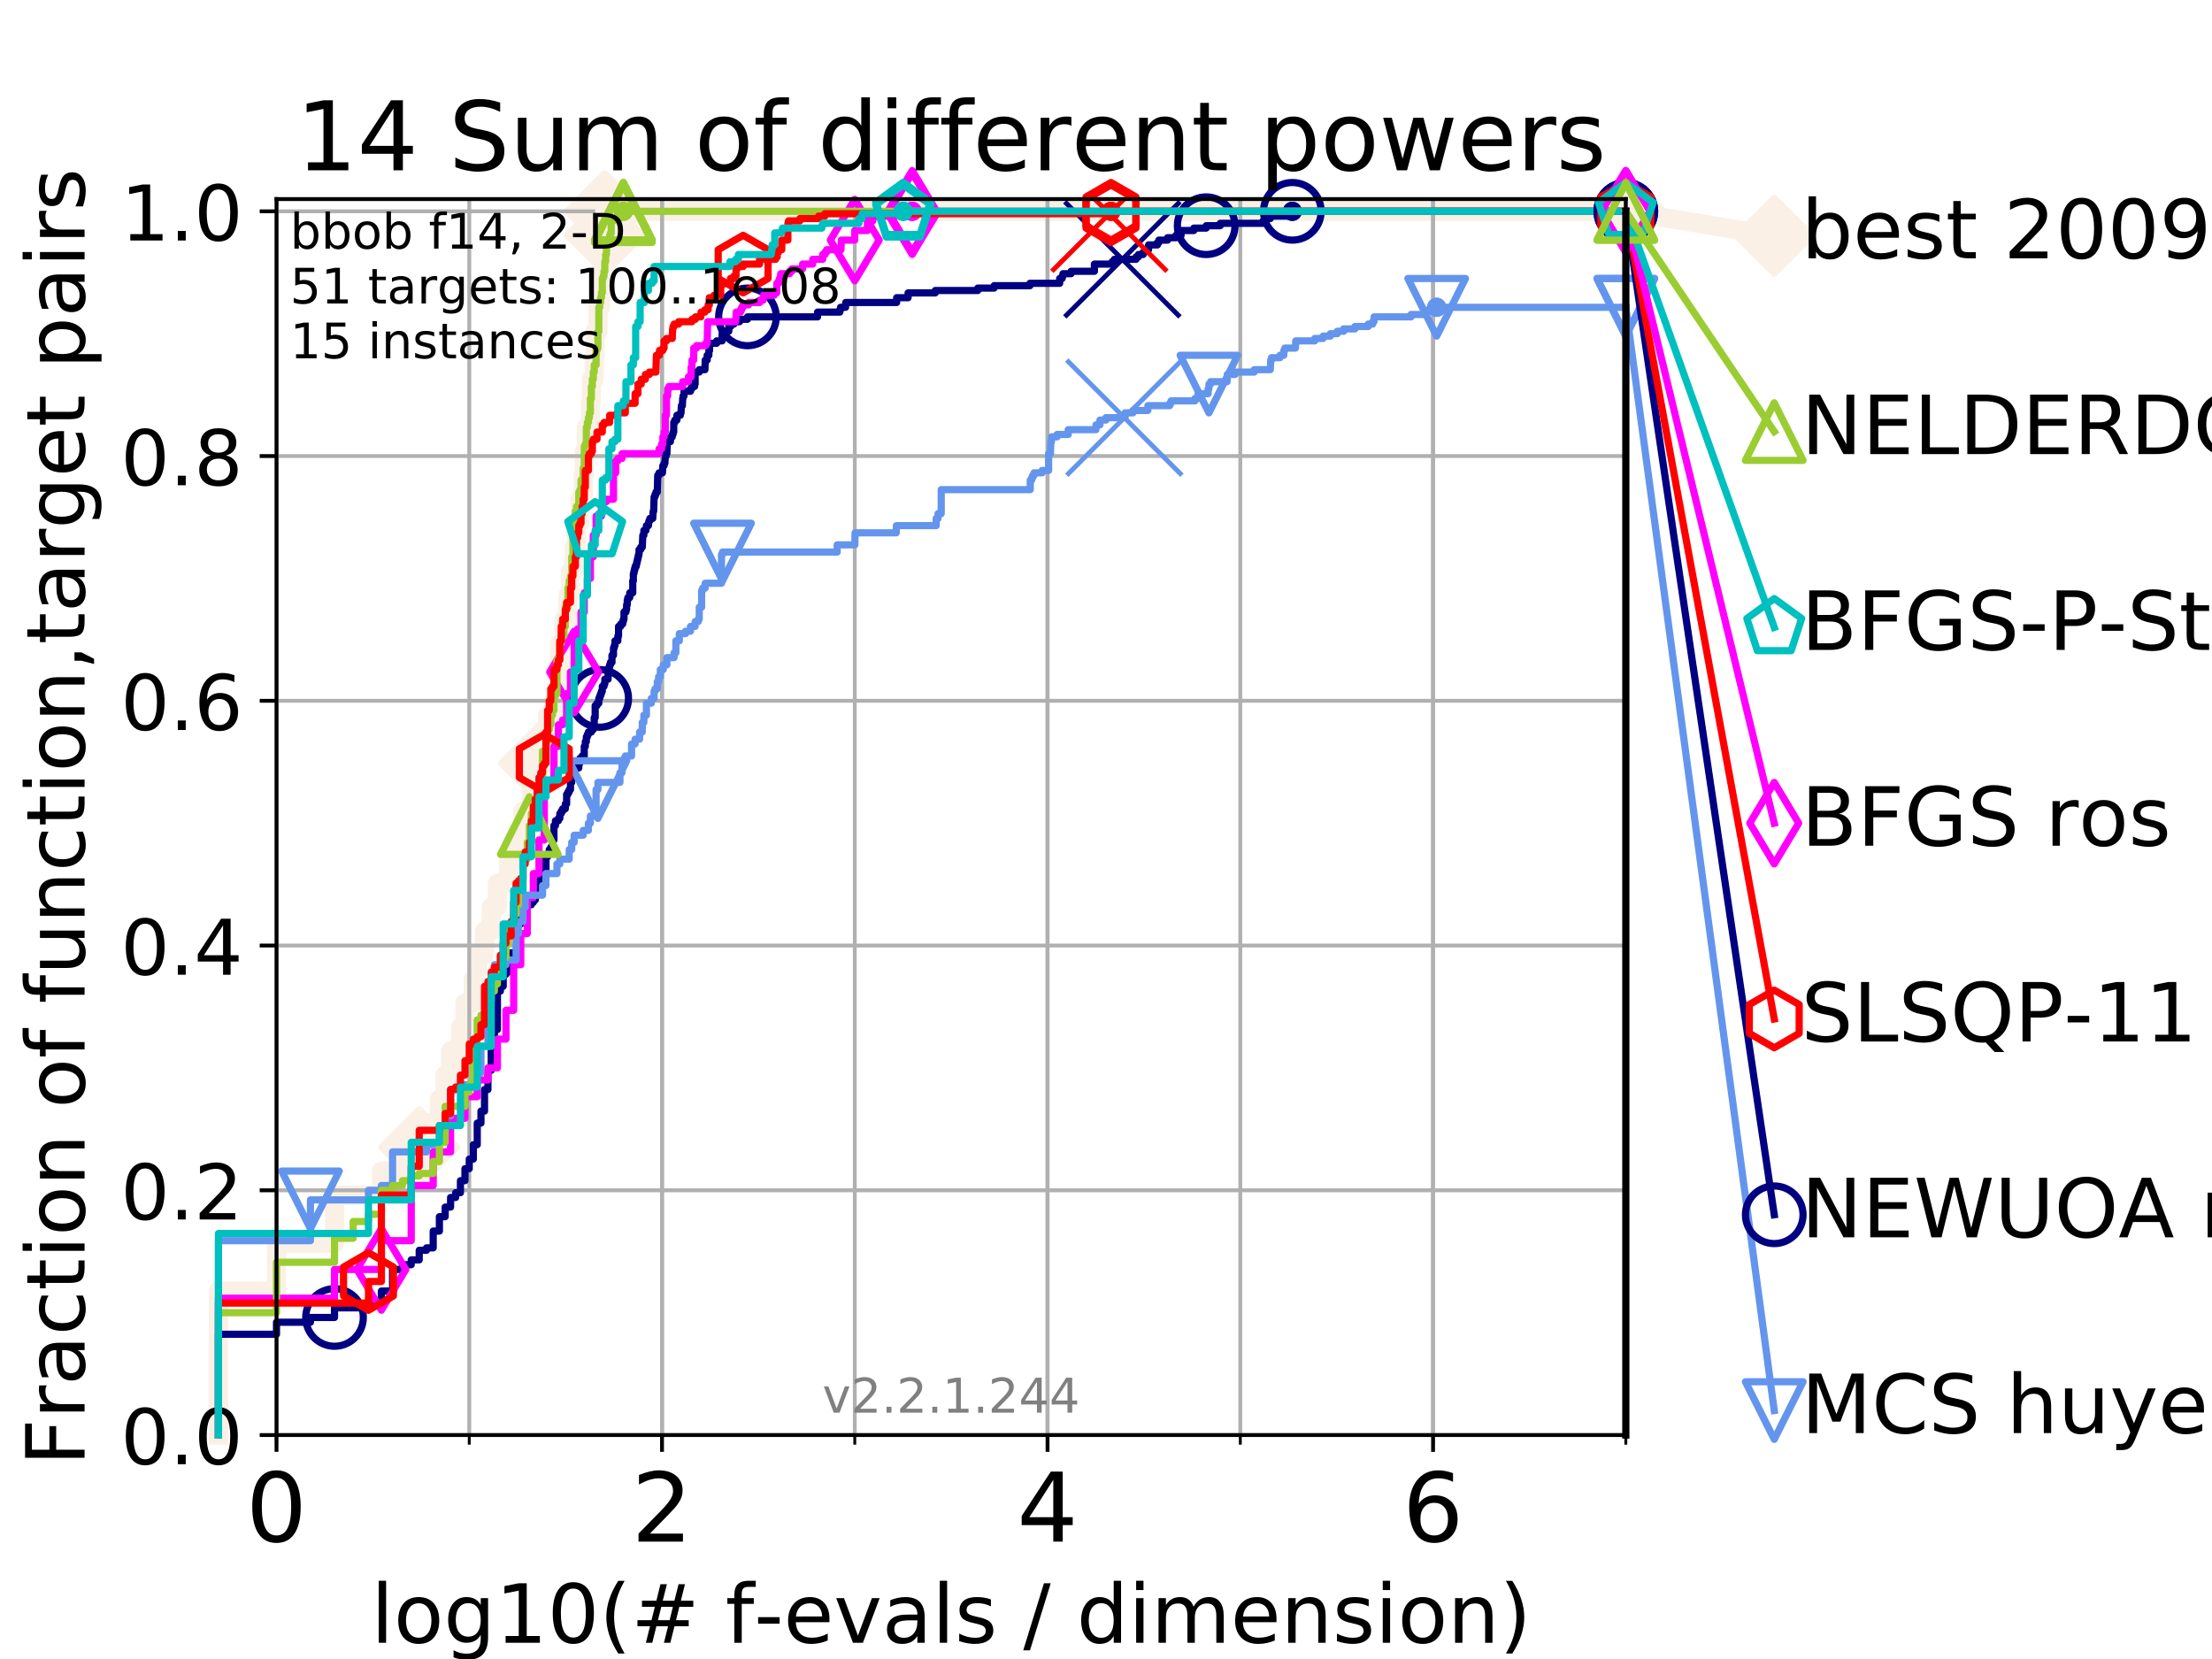 <?xml version="1.0" encoding="utf-8" standalone="no"?>
<!DOCTYPE svg PUBLIC "-//W3C//DTD SVG 1.1//EN"
  "http://www.w3.org/Graphics/SVG/1.1/DTD/svg11.dtd">
<!-- Created with matplotlib (https://matplotlib.org/) -->
<svg height="345.6pt" version="1.1" viewBox="0 0 460.8 345.6" width="460.8pt" xmlns="http://www.w3.org/2000/svg" xmlns:xlink="http://www.w3.org/1999/xlink">
 <defs>
  <style type="text/css">
*{stroke-linecap:butt;stroke-linejoin:round;}
  </style>
 </defs>
 <g id="figure_1">
  <g id="patch_1">
   <path d="M 0 345.6 
L 460.8 345.6 
L 460.8 0 
L 0 0 
z
" style="fill:#ffffff;"/>
  </g>
  <g id="axes_1">
   <g id="patch_2">
    <path d="M 57.6 298.944 
L 338.688 298.944 
L 338.688 41.472 
L 57.6 41.472 
z
" style="fill:#ffffff;"/>
   </g>
   <g id="line2d_1">
    <path d="M 45.512 298.944 
L 45.512 268.953 
L 57.6 268.953 
L 57.6 258.956 
L 69.688 258.956 
L 69.688 248.959 
L 79.447 248.959 
L 79.447 243.961 
L 87.33 243.961 
L 87.33 238.962 
L 88.847 238.962 
L 88.847 233.964 
L 91.535 233.964 
L 91.535 228.965 
L 92.738 228.965 
L 92.738 223.967 
L 93.864 223.967 
L 93.864 218.968 
L 95.918 218.968 
L 95.918 213.97 
L 96.861 213.97 
L 96.861 208.971 
L 98.606 208.971 
L 98.606 203.973 
L 99.418 203.973 
L 99.418 198.974 
L 100.935 198.974 
L 100.935 193.976 
L 102.331 193.976 
L 102.331 188.977 
L 103.623 188.977 
L 103.623 183.979 
L 105.952 183.979 
L 105.952 178.98 
L 107.515 178.98 
L 107.515 173.982 
L 108.949 173.982 
L 108.949 168.983 
L 110.694 168.983 
L 110.694 163.985 
L 112.281 163.985 
L 112.281 158.986 
L 113.383 158.986 
L 113.383 153.988 
L 114.08 153.988 
L 114.08 148.989 
L 115.711 148.989 
L 115.711 143.991 
L 116.323 143.991 
L 116.323 138.992 
L 116.621 138.992 
L 116.621 133.994 
L 117.486 133.994 
L 117.486 128.995 
L 118.31 128.995 
L 118.31 123.997 
L 118.839 123.997 
L 118.839 118.999 
L 119.603 118.999 
L 119.603 114 
L 120.094 114 
L 120.094 109.002 
L 120.806 109.002 
L 120.806 104.003 
L 121.49 104.003 
L 121.49 99.005 
L 121.712 99.005 
L 121.712 94.006 
L 122.148 94.006 
L 122.148 89.008 
L 122.989 89.008 
L 122.989 84.009 
L 123.193 84.009 
L 123.193 79.011 
L 123.791 79.011 
L 123.791 74.012 
L 123.985 74.012 
L 123.985 69.014 
L 124.557 69.014 
L 124.557 64.015 
L 125.111 64.015 
L 125.111 59.017 
L 125.471 59.017 
L 125.471 54.018 
L 125.648 54.018 
L 125.648 49.02 
L 125.996 49.02 
L 125.996 44.021 
L 338.688 44.021 
" style="fill:none;stroke:#faf0e6;stroke-linecap:square;stroke-width:4;"/>
   </g>
   <g id="line2d_2">
    <defs>
     <path d="M -0 7.778 
L 7.778 0 
L 0 -7.778 
L -7.778 -0 
z
" id="mbadf8c2303" style="stroke:#faf0e6;stroke-linejoin:miter;stroke-width:1.5;"/>
    </defs>
    <g>
     <use style="fill:#faf0e6;stroke:#faf0e6;stroke-linejoin:miter;stroke-width:1.5;" x="87.33" xlink:href="#mbadf8c2303" y="238.962"/>
     <use style="fill:#faf0e6;stroke:#faf0e6;stroke-linejoin:miter;stroke-width:1.5;" x="112.281" xlink:href="#mbadf8c2303" y="158.986"/>
     <use style="fill:#faf0e6;stroke:#faf0e6;stroke-linejoin:miter;stroke-width:1.5;" x="125.996" xlink:href="#mbadf8c2303" y="49.02"/>
     <use style="fill:#faf0e6;stroke:#faf0e6;stroke-linejoin:miter;stroke-width:1.5;" x="125.996" xlink:href="#mbadf8c2303" y="44.021"/>
     <use style="fill:#faf0e6;stroke:#faf0e6;stroke-linejoin:miter;stroke-width:1.5;" x="125.996" xlink:href="#mbadf8c2303" y="44.021"/>
     <use style="fill:#faf0e6;stroke:#faf0e6;stroke-linejoin:miter;stroke-width:1.5;" x="338.688" xlink:href="#mbadf8c2303" y="44.021"/>
    </g>
   </g>
   <g id="line2d_3">
    <path style="fill:none;stroke:#faf0e6;stroke-linecap:square;stroke-width:4;"/>
    <g/>
   </g>
   <g id="line2d_4">
    <path d="M 338.688 44.021 
L 369.608 49.12 
" style="fill:none;stroke:#faf0e6;stroke-linecap:square;stroke-width:4;"/>
    <g>
     <use style="fill:#faf0e6;stroke:#faf0e6;stroke-linejoin:miter;stroke-width:1.5;" x="338.688" xlink:href="#mbadf8c2303" y="44.021"/>
     <use style="fill:#faf0e6;stroke:#faf0e6;stroke-linejoin:miter;stroke-width:1.5;" x="369.608" xlink:href="#mbadf8c2303" y="49.12"/>
    </g>
   </g>
   <g id="matplotlib.axis_1">
    <g id="xtick_1">
     <g id="line2d_5">
      <path clip-path="url(#p33a30fd433)" d="M 57.6 298.944 
L 57.6 41.472 
" style="fill:none;stroke:#b0b0b0;stroke-linecap:square;stroke-width:0.8;"/>
     </g>
     <g id="line2d_6">
      <defs>
       <path d="M 0 0 
L 0 3.5 
" id="m4af3186df6" style="stroke:#000000;stroke-width:0.8;"/>
      </defs>
      <g>
       <use style="stroke:#000000;stroke-width:0.8;" x="57.6" xlink:href="#m4af3186df6" y="298.944"/>
      </g>
     </g>
     <g id="text_1">
      <!-- 0 -->
      <defs>
       <path d="M 31.781 66.406 
Q 24.172 66.406 20.328 58.906 
Q 16.5 51.422 16.5 36.375 
Q 16.5 21.391 20.328 13.891 
Q 24.172 6.391 31.781 6.391 
Q 39.453 6.391 43.281 13.891 
Q 47.125 21.391 47.125 36.375 
Q 47.125 51.422 43.281 58.906 
Q 39.453 66.406 31.781 66.406 
z
M 31.781 74.219 
Q 44.047 74.219 50.516 64.516 
Q 56.984 54.828 56.984 36.375 
Q 56.984 17.969 50.516 8.266 
Q 44.047 -1.422 31.781 -1.422 
Q 19.531 -1.422 13.062 8.266 
Q 6.594 17.969 6.594 36.375 
Q 6.594 54.828 13.062 64.516 
Q 19.531 74.219 31.781 74.219 
z
" id="DejaVuSans-48"/>
      </defs>
      <g transform="translate(51.237 321.141)scale(0.2 -0.2)">
       <use xlink:href="#DejaVuSans-48"/>
      </g>
     </g>
    </g>
    <g id="xtick_2">
     <g id="line2d_7">
      <path clip-path="url(#p33a30fd433)" d="M 137.911 298.944 
L 137.911 41.472 
" style="fill:none;stroke:#b0b0b0;stroke-linecap:square;stroke-width:0.8;"/>
     </g>
     <g id="line2d_8">
      <g>
       <use style="stroke:#000000;stroke-width:0.8;" x="137.911" xlink:href="#m4af3186df6" y="298.944"/>
      </g>
     </g>
     <g id="text_2">
      <!-- 2 -->
      <defs>
       <path d="M 19.188 8.297 
L 53.609 8.297 
L 53.609 0 
L 7.328 0 
L 7.328 8.297 
Q 12.938 14.109 22.625 23.891 
Q 32.328 33.688 34.812 36.531 
Q 39.547 41.844 41.422 45.531 
Q 43.312 49.219 43.312 52.781 
Q 43.312 58.594 39.234 62.25 
Q 35.156 65.922 28.609 65.922 
Q 23.969 65.922 18.812 64.312 
Q 13.672 62.703 7.812 59.422 
L 7.812 69.391 
Q 13.766 71.781 18.938 73 
Q 24.125 74.219 28.422 74.219 
Q 39.75 74.219 46.484 68.547 
Q 53.219 62.891 53.219 53.422 
Q 53.219 48.922 51.531 44.891 
Q 49.859 40.875 45.406 35.406 
Q 44.188 33.984 37.641 27.219 
Q 31.109 20.453 19.188 8.297 
z
" id="DejaVuSans-50"/>
      </defs>
      <g transform="translate(131.548 321.141)scale(0.2 -0.2)">
       <use xlink:href="#DejaVuSans-50"/>
      </g>
     </g>
    </g>
    <g id="xtick_3">
     <g id="line2d_9">
      <path clip-path="url(#p33a30fd433)" d="M 218.222 298.944 
L 218.222 41.472 
" style="fill:none;stroke:#b0b0b0;stroke-linecap:square;stroke-width:0.8;"/>
     </g>
     <g id="line2d_10">
      <g>
       <use style="stroke:#000000;stroke-width:0.8;" x="218.222" xlink:href="#m4af3186df6" y="298.944"/>
      </g>
     </g>
     <g id="text_3">
      <!-- 4 -->
      <defs>
       <path d="M 37.797 64.312 
L 12.891 25.391 
L 37.797 25.391 
z
M 35.203 72.906 
L 47.609 72.906 
L 47.609 25.391 
L 58.016 25.391 
L 58.016 17.188 
L 47.609 17.188 
L 47.609 0 
L 37.797 0 
L 37.797 17.188 
L 4.891 17.188 
L 4.891 26.703 
z
" id="DejaVuSans-52"/>
      </defs>
      <g transform="translate(211.859 321.141)scale(0.2 -0.2)">
       <use xlink:href="#DejaVuSans-52"/>
      </g>
     </g>
    </g>
    <g id="xtick_4">
     <g id="line2d_11">
      <path clip-path="url(#p33a30fd433)" d="M 298.533 298.944 
L 298.533 41.472 
" style="fill:none;stroke:#b0b0b0;stroke-linecap:square;stroke-width:0.8;"/>
     </g>
     <g id="line2d_12">
      <g>
       <use style="stroke:#000000;stroke-width:0.8;" x="298.533" xlink:href="#m4af3186df6" y="298.944"/>
      </g>
     </g>
     <g id="text_4">
      <!-- 6 -->
      <defs>
       <path d="M 33.016 40.375 
Q 26.375 40.375 22.484 35.828 
Q 18.609 31.297 18.609 23.391 
Q 18.609 15.531 22.484 10.953 
Q 26.375 6.391 33.016 6.391 
Q 39.656 6.391 43.531 10.953 
Q 47.406 15.531 47.406 23.391 
Q 47.406 31.297 43.531 35.828 
Q 39.656 40.375 33.016 40.375 
z
M 52.594 71.297 
L 52.594 62.312 
Q 48.875 64.062 45.094 64.984 
Q 41.312 65.922 37.594 65.922 
Q 27.828 65.922 22.672 59.328 
Q 17.531 52.734 16.797 39.406 
Q 19.672 43.656 24.016 45.922 
Q 28.375 48.188 33.594 48.188 
Q 44.578 48.188 50.953 41.516 
Q 57.328 34.859 57.328 23.391 
Q 57.328 12.156 50.688 5.359 
Q 44.047 -1.422 33.016 -1.422 
Q 20.359 -1.422 13.672 8.266 
Q 6.984 17.969 6.984 36.375 
Q 6.984 53.656 15.188 63.938 
Q 23.391 74.219 37.203 74.219 
Q 40.922 74.219 44.703 73.484 
Q 48.484 72.75 52.594 71.297 
z
" id="DejaVuSans-54"/>
      </defs>
      <g transform="translate(292.17 321.141)scale(0.2 -0.2)">
       <use xlink:href="#DejaVuSans-54"/>
      </g>
     </g>
    </g>
    <g id="xtick_5">
     <g id="line2d_13">
      <path clip-path="url(#p33a30fd433)" d="M 57.6 298.944 
L 57.6 41.472 
" style="fill:none;stroke:#b0b0b0;stroke-linecap:square;stroke-width:0.8;"/>
     </g>
     <g id="line2d_14">
      <defs>
       <path d="M 0 0 
L 0 2 
" id="m444430386d" style="stroke:#000000;stroke-width:0.6;"/>
      </defs>
      <g>
       <use style="stroke:#000000;stroke-width:0.6;" x="57.6" xlink:href="#m444430386d" y="298.944"/>
      </g>
     </g>
    </g>
    <g id="xtick_6">
     <g id="line2d_15">
      <path clip-path="url(#p33a30fd433)" d="M 97.755 298.944 
L 97.755 41.472 
" style="fill:none;stroke:#b0b0b0;stroke-linecap:square;stroke-width:0.8;"/>
     </g>
     <g id="line2d_16">
      <g>
       <use style="stroke:#000000;stroke-width:0.6;" x="97.755" xlink:href="#m444430386d" y="298.944"/>
      </g>
     </g>
    </g>
    <g id="xtick_7">
     <g id="line2d_17">
      <path clip-path="url(#p33a30fd433)" d="M 137.911 298.944 
L 137.911 41.472 
" style="fill:none;stroke:#b0b0b0;stroke-linecap:square;stroke-width:0.8;"/>
     </g>
     <g id="line2d_18">
      <g>
       <use style="stroke:#000000;stroke-width:0.6;" x="137.911" xlink:href="#m444430386d" y="298.944"/>
      </g>
     </g>
    </g>
    <g id="xtick_8">
     <g id="line2d_19">
      <path clip-path="url(#p33a30fd433)" d="M 178.066 298.944 
L 178.066 41.472 
" style="fill:none;stroke:#b0b0b0;stroke-linecap:square;stroke-width:0.8;"/>
     </g>
     <g id="line2d_20">
      <g>
       <use style="stroke:#000000;stroke-width:0.6;" x="178.066" xlink:href="#m444430386d" y="298.944"/>
      </g>
     </g>
    </g>
    <g id="xtick_9">
     <g id="line2d_21">
      <path clip-path="url(#p33a30fd433)" d="M 218.222 298.944 
L 218.222 41.472 
" style="fill:none;stroke:#b0b0b0;stroke-linecap:square;stroke-width:0.8;"/>
     </g>
     <g id="line2d_22">
      <g>
       <use style="stroke:#000000;stroke-width:0.6;" x="218.222" xlink:href="#m444430386d" y="298.944"/>
      </g>
     </g>
    </g>
    <g id="xtick_10">
     <g id="line2d_23">
      <path clip-path="url(#p33a30fd433)" d="M 258.377 298.944 
L 258.377 41.472 
" style="fill:none;stroke:#b0b0b0;stroke-linecap:square;stroke-width:0.8;"/>
     </g>
     <g id="line2d_24">
      <g>
       <use style="stroke:#000000;stroke-width:0.6;" x="258.377" xlink:href="#m444430386d" y="298.944"/>
      </g>
     </g>
    </g>
    <g id="xtick_11">
     <g id="line2d_25">
      <path clip-path="url(#p33a30fd433)" d="M 298.533 298.944 
L 298.533 41.472 
" style="fill:none;stroke:#b0b0b0;stroke-linecap:square;stroke-width:0.8;"/>
     </g>
     <g id="line2d_26">
      <g>
       <use style="stroke:#000000;stroke-width:0.6;" x="298.533" xlink:href="#m444430386d" y="298.944"/>
      </g>
     </g>
    </g>
    <g id="xtick_12">
     <g id="line2d_27">
      <path clip-path="url(#p33a30fd433)" d="M 338.688 298.944 
L 338.688 41.472 
" style="fill:none;stroke:#b0b0b0;stroke-linecap:square;stroke-width:0.8;"/>
     </g>
     <g id="line2d_28">
      <g>
       <use style="stroke:#000000;stroke-width:0.6;" x="338.688" xlink:href="#m444430386d" y="298.944"/>
      </g>
     </g>
    </g>
    <g id="text_5">
     <!-- log10(# f-evals / dimension) -->
     <defs>
      <path d="M 9.422 75.984 
L 18.406 75.984 
L 18.406 0 
L 9.422 0 
z
" id="DejaVuSans-108"/>
      <path d="M 30.609 48.391 
Q 23.391 48.391 19.188 42.75 
Q 14.984 37.109 14.984 27.297 
Q 14.984 17.484 19.156 11.844 
Q 23.344 6.203 30.609 6.203 
Q 37.797 6.203 41.984 11.859 
Q 46.188 17.531 46.188 27.297 
Q 46.188 37.016 41.984 42.703 
Q 37.797 48.391 30.609 48.391 
z
M 30.609 56 
Q 42.328 56 49.016 48.375 
Q 55.719 40.766 55.719 27.297 
Q 55.719 13.875 49.016 6.219 
Q 42.328 -1.422 30.609 -1.422 
Q 18.844 -1.422 12.172 6.219 
Q 5.516 13.875 5.516 27.297 
Q 5.516 40.766 12.172 48.375 
Q 18.844 56 30.609 56 
z
" id="DejaVuSans-111"/>
      <path d="M 45.406 27.984 
Q 45.406 37.75 41.375 43.109 
Q 37.359 48.484 30.078 48.484 
Q 22.859 48.484 18.828 43.109 
Q 14.797 37.75 14.797 27.984 
Q 14.797 18.266 18.828 12.891 
Q 22.859 7.516 30.078 7.516 
Q 37.359 7.516 41.375 12.891 
Q 45.406 18.266 45.406 27.984 
z
M 54.391 6.781 
Q 54.391 -7.172 48.188 -13.984 
Q 42 -20.797 29.203 -20.797 
Q 24.469 -20.797 20.266 -20.094 
Q 16.062 -19.391 12.109 -17.922 
L 12.109 -9.188 
Q 16.062 -11.328 19.922 -12.344 
Q 23.781 -13.375 27.781 -13.375 
Q 36.625 -13.375 41.016 -8.766 
Q 45.406 -4.156 45.406 5.172 
L 45.406 9.625 
Q 42.625 4.781 38.281 2.391 
Q 33.938 0 27.875 0 
Q 17.828 0 11.672 7.656 
Q 5.516 15.328 5.516 27.984 
Q 5.516 40.672 11.672 48.328 
Q 17.828 56 27.875 56 
Q 33.938 56 38.281 53.609 
Q 42.625 51.219 45.406 46.391 
L 45.406 54.688 
L 54.391 54.688 
z
" id="DejaVuSans-103"/>
      <path d="M 12.406 8.297 
L 28.516 8.297 
L 28.516 63.922 
L 10.984 60.406 
L 10.984 69.391 
L 28.422 72.906 
L 38.281 72.906 
L 38.281 8.297 
L 54.391 8.297 
L 54.391 0 
L 12.406 0 
z
" id="DejaVuSans-49"/>
      <path d="M 31 75.875 
Q 24.469 64.656 21.281 53.656 
Q 18.109 42.672 18.109 31.391 
Q 18.109 20.125 21.312 9.062 
Q 24.516 -2 31 -13.188 
L 23.188 -13.188 
Q 15.875 -1.703 12.234 9.375 
Q 8.594 20.453 8.594 31.391 
Q 8.594 42.281 12.203 53.312 
Q 15.828 64.359 23.188 75.875 
z
" id="DejaVuSans-40"/>
      <path d="M 51.125 44 
L 36.922 44 
L 32.812 27.688 
L 47.125 27.688 
z
M 43.797 71.781 
L 38.719 51.516 
L 52.984 51.516 
L 58.109 71.781 
L 65.922 71.781 
L 60.891 51.516 
L 76.125 51.516 
L 76.125 44 
L 58.984 44 
L 54.984 27.688 
L 70.516 27.688 
L 70.516 20.219 
L 53.078 20.219 
L 48 0 
L 40.188 0 
L 45.219 20.219 
L 30.906 20.219 
L 25.875 0 
L 18.016 0 
L 23.094 20.219 
L 7.719 20.219 
L 7.719 27.688 
L 24.906 27.688 
L 29 44 
L 13.281 44 
L 13.281 51.516 
L 30.906 51.516 
L 35.891 71.781 
z
" id="DejaVuSans-35"/>
      <path id="DejaVuSans-32"/>
      <path d="M 37.109 75.984 
L 37.109 68.5 
L 28.516 68.5 
Q 23.688 68.5 21.797 66.547 
Q 19.922 64.594 19.922 59.516 
L 19.922 54.688 
L 34.719 54.688 
L 34.719 47.703 
L 19.922 47.703 
L 19.922 0 
L 10.891 0 
L 10.891 47.703 
L 2.297 47.703 
L 2.297 54.688 
L 10.891 54.688 
L 10.891 58.5 
Q 10.891 67.625 15.141 71.797 
Q 19.391 75.984 28.609 75.984 
z
" id="DejaVuSans-102"/>
      <path d="M 4.891 31.391 
L 31.203 31.391 
L 31.203 23.391 
L 4.891 23.391 
z
" id="DejaVuSans-45"/>
      <path d="M 56.203 29.594 
L 56.203 25.203 
L 14.891 25.203 
Q 15.484 15.922 20.484 11.062 
Q 25.484 6.203 34.422 6.203 
Q 39.594 6.203 44.453 7.469 
Q 49.312 8.734 54.109 11.281 
L 54.109 2.781 
Q 49.266 0.734 44.188 -0.344 
Q 39.109 -1.422 33.891 -1.422 
Q 20.797 -1.422 13.156 6.188 
Q 5.516 13.812 5.516 26.812 
Q 5.516 40.234 12.766 48.109 
Q 20.016 56 32.328 56 
Q 43.359 56 49.781 48.891 
Q 56.203 41.797 56.203 29.594 
z
M 47.219 32.234 
Q 47.125 39.594 43.094 43.984 
Q 39.062 48.391 32.422 48.391 
Q 24.906 48.391 20.391 44.141 
Q 15.875 39.891 15.188 32.172 
z
" id="DejaVuSans-101"/>
      <path d="M 2.984 54.688 
L 12.5 54.688 
L 29.594 8.797 
L 46.688 54.688 
L 56.203 54.688 
L 35.688 0 
L 23.484 0 
z
" id="DejaVuSans-118"/>
      <path d="M 34.281 27.484 
Q 23.391 27.484 19.188 25 
Q 14.984 22.516 14.984 16.5 
Q 14.984 11.719 18.141 8.906 
Q 21.297 6.109 26.703 6.109 
Q 34.188 6.109 38.703 11.406 
Q 43.219 16.703 43.219 25.484 
L 43.219 27.484 
z
M 52.203 31.203 
L 52.203 0 
L 43.219 0 
L 43.219 8.297 
Q 40.141 3.328 35.547 0.953 
Q 30.953 -1.422 24.312 -1.422 
Q 15.922 -1.422 10.953 3.297 
Q 6 8.016 6 15.922 
Q 6 25.141 12.172 29.828 
Q 18.359 34.516 30.609 34.516 
L 43.219 34.516 
L 43.219 35.406 
Q 43.219 41.609 39.141 45 
Q 35.062 48.391 27.688 48.391 
Q 23 48.391 18.547 47.266 
Q 14.109 46.141 10.016 43.891 
L 10.016 52.203 
Q 14.938 54.109 19.578 55.047 
Q 24.219 56 28.609 56 
Q 40.484 56 46.344 49.844 
Q 52.203 43.703 52.203 31.203 
z
" id="DejaVuSans-97"/>
      <path d="M 44.281 53.078 
L 44.281 44.578 
Q 40.484 46.531 36.375 47.5 
Q 32.281 48.484 27.875 48.484 
Q 21.188 48.484 17.844 46.438 
Q 14.5 44.391 14.5 40.281 
Q 14.5 37.156 16.891 35.375 
Q 19.281 33.594 26.516 31.984 
L 29.594 31.297 
Q 39.156 29.25 43.188 25.516 
Q 47.219 21.781 47.219 15.094 
Q 47.219 7.469 41.188 3.016 
Q 35.156 -1.422 24.609 -1.422 
Q 20.219 -1.422 15.453 -0.562 
Q 10.688 0.297 5.422 2 
L 5.422 11.281 
Q 10.406 8.688 15.234 7.391 
Q 20.062 6.109 24.812 6.109 
Q 31.156 6.109 34.562 8.281 
Q 37.984 10.453 37.984 14.406 
Q 37.984 18.062 35.516 20.016 
Q 33.062 21.969 24.703 23.781 
L 21.578 24.516 
Q 13.234 26.266 9.516 29.906 
Q 5.812 33.547 5.812 39.891 
Q 5.812 47.609 11.281 51.797 
Q 16.75 56 26.812 56 
Q 31.781 56 36.172 55.266 
Q 40.578 54.547 44.281 53.078 
z
" id="DejaVuSans-115"/>
      <path d="M 25.391 72.906 
L 33.688 72.906 
L 8.297 -9.281 
L 0 -9.281 
z
" id="DejaVuSans-47"/>
      <path d="M 45.406 46.391 
L 45.406 75.984 
L 54.391 75.984 
L 54.391 0 
L 45.406 0 
L 45.406 8.203 
Q 42.578 3.328 38.25 0.953 
Q 33.938 -1.422 27.875 -1.422 
Q 17.969 -1.422 11.734 6.484 
Q 5.516 14.406 5.516 27.297 
Q 5.516 40.188 11.734 48.094 
Q 17.969 56 27.875 56 
Q 33.938 56 38.25 53.625 
Q 42.578 51.266 45.406 46.391 
z
M 14.797 27.297 
Q 14.797 17.391 18.875 11.75 
Q 22.953 6.109 30.078 6.109 
Q 37.203 6.109 41.297 11.75 
Q 45.406 17.391 45.406 27.297 
Q 45.406 37.203 41.297 42.844 
Q 37.203 48.484 30.078 48.484 
Q 22.953 48.484 18.875 42.844 
Q 14.797 37.203 14.797 27.297 
z
" id="DejaVuSans-100"/>
      <path d="M 9.422 54.688 
L 18.406 54.688 
L 18.406 0 
L 9.422 0 
z
M 9.422 75.984 
L 18.406 75.984 
L 18.406 64.594 
L 9.422 64.594 
z
" id="DejaVuSans-105"/>
      <path d="M 52 44.188 
Q 55.375 50.25 60.062 53.125 
Q 64.75 56 71.094 56 
Q 79.641 56 84.281 50.016 
Q 88.922 44.047 88.922 33.016 
L 88.922 0 
L 79.891 0 
L 79.891 32.719 
Q 79.891 40.578 77.094 44.375 
Q 74.312 48.188 68.609 48.188 
Q 61.625 48.188 57.562 43.547 
Q 53.516 38.922 53.516 30.906 
L 53.516 0 
L 44.484 0 
L 44.484 32.719 
Q 44.484 40.625 41.703 44.406 
Q 38.922 48.188 33.109 48.188 
Q 26.219 48.188 22.156 43.531 
Q 18.109 38.875 18.109 30.906 
L 18.109 0 
L 9.078 0 
L 9.078 54.688 
L 18.109 54.688 
L 18.109 46.188 
Q 21.188 51.219 25.484 53.609 
Q 29.781 56 35.688 56 
Q 41.656 56 45.828 52.969 
Q 50 49.953 52 44.188 
z
" id="DejaVuSans-109"/>
      <path d="M 54.891 33.016 
L 54.891 0 
L 45.906 0 
L 45.906 32.719 
Q 45.906 40.484 42.875 44.328 
Q 39.844 48.188 33.797 48.188 
Q 26.516 48.188 22.312 43.547 
Q 18.109 38.922 18.109 30.906 
L 18.109 0 
L 9.078 0 
L 9.078 54.688 
L 18.109 54.688 
L 18.109 46.188 
Q 21.344 51.125 25.703 53.562 
Q 30.078 56 35.797 56 
Q 45.219 56 50.047 50.172 
Q 54.891 44.344 54.891 33.016 
z
" id="DejaVuSans-110"/>
      <path d="M 8.016 75.875 
L 15.828 75.875 
Q 23.141 64.359 26.781 53.312 
Q 30.422 42.281 30.422 31.391 
Q 30.422 20.453 26.781 9.375 
Q 23.141 -1.703 15.828 -13.188 
L 8.016 -13.188 
Q 14.5 -2 17.703 9.062 
Q 20.906 20.125 20.906 31.391 
Q 20.906 42.672 17.703 53.656 
Q 14.5 64.656 8.016 75.875 
z
" id="DejaVuSans-41"/>
     </defs>
     <g transform="translate(77.303 342.218)scale(0.17 -0.17)">
      <use xlink:href="#DejaVuSans-108"/>
      <use x="27.783" xlink:href="#DejaVuSans-111"/>
      <use x="88.965" xlink:href="#DejaVuSans-103"/>
      <use x="152.441" xlink:href="#DejaVuSans-49"/>
      <use x="216.064" xlink:href="#DejaVuSans-48"/>
      <use x="279.688" xlink:href="#DejaVuSans-40"/>
      <use x="318.701" xlink:href="#DejaVuSans-35"/>
      <use x="402.49" xlink:href="#DejaVuSans-32"/>
      <use x="434.277" xlink:href="#DejaVuSans-102"/>
      <use x="469.404" xlink:href="#DejaVuSans-45"/>
      <use x="505.488" xlink:href="#DejaVuSans-101"/>
      <use x="567.012" xlink:href="#DejaVuSans-118"/>
      <use x="626.191" xlink:href="#DejaVuSans-97"/>
      <use x="687.471" xlink:href="#DejaVuSans-108"/>
      <use x="715.254" xlink:href="#DejaVuSans-115"/>
      <use x="767.354" xlink:href="#DejaVuSans-32"/>
      <use x="799.141" xlink:href="#DejaVuSans-47"/>
      <use x="832.832" xlink:href="#DejaVuSans-32"/>
      <use x="864.619" xlink:href="#DejaVuSans-100"/>
      <use x="928.096" xlink:href="#DejaVuSans-105"/>
      <use x="955.879" xlink:href="#DejaVuSans-109"/>
      <use x="1053.291" xlink:href="#DejaVuSans-101"/>
      <use x="1114.814" xlink:href="#DejaVuSans-110"/>
      <use x="1178.193" xlink:href="#DejaVuSans-115"/>
      <use x="1230.293" xlink:href="#DejaVuSans-105"/>
      <use x="1258.076" xlink:href="#DejaVuSans-111"/>
      <use x="1319.258" xlink:href="#DejaVuSans-110"/>
      <use x="1382.637" xlink:href="#DejaVuSans-41"/>
     </g>
    </g>
   </g>
   <g id="matplotlib.axis_2">
    <g id="ytick_1">
     <g id="line2d_29">
      <path clip-path="url(#p33a30fd433)" d="M 57.6 298.944 
L 338.688 298.944 
" style="fill:none;stroke:#b0b0b0;stroke-linecap:square;stroke-width:0.8;"/>
     </g>
     <g id="line2d_30">
      <defs>
       <path d="M 0 0 
L -3.5 0 
" id="m2c2be1f1c4" style="stroke:#000000;stroke-width:0.8;"/>
      </defs>
      <g>
       <use style="stroke:#000000;stroke-width:0.8;" x="57.6" xlink:href="#m2c2be1f1c4" y="298.944"/>
      </g>
     </g>
     <g id="text_6">
      <!-- 0.0 -->
      <defs>
       <path d="M 10.688 12.406 
L 21 12.406 
L 21 0 
L 10.688 0 
z
" id="DejaVuSans-46"/>
      </defs>
      <g transform="translate(25.155 305.023)scale(0.16 -0.16)">
       <use xlink:href="#DejaVuSans-48"/>
       <use x="63.623" xlink:href="#DejaVuSans-46"/>
       <use x="95.41" xlink:href="#DejaVuSans-48"/>
      </g>
     </g>
    </g>
    <g id="ytick_2">
     <g id="line2d_31">
      <path clip-path="url(#p33a30fd433)" d="M 57.6 247.959 
L 338.688 247.959 
" style="fill:none;stroke:#b0b0b0;stroke-linecap:square;stroke-width:0.8;"/>
     </g>
     <g id="line2d_32">
      <g>
       <use style="stroke:#000000;stroke-width:0.8;" x="57.6" xlink:href="#m2c2be1f1c4" y="247.959"/>
      </g>
     </g>
     <g id="text_7">
      <!-- 0.2 -->
      <g transform="translate(25.155 254.038)scale(0.16 -0.16)">
       <use xlink:href="#DejaVuSans-48"/>
       <use x="63.623" xlink:href="#DejaVuSans-46"/>
       <use x="95.41" xlink:href="#DejaVuSans-50"/>
      </g>
     </g>
    </g>
    <g id="ytick_3">
     <g id="line2d_33">
      <path clip-path="url(#p33a30fd433)" d="M 57.6 196.975 
L 338.688 196.975 
" style="fill:none;stroke:#b0b0b0;stroke-linecap:square;stroke-width:0.8;"/>
     </g>
     <g id="line2d_34">
      <g>
       <use style="stroke:#000000;stroke-width:0.8;" x="57.6" xlink:href="#m2c2be1f1c4" y="196.975"/>
      </g>
     </g>
     <g id="text_8">
      <!-- 0.4 -->
      <g transform="translate(25.155 203.054)scale(0.16 -0.16)">
       <use xlink:href="#DejaVuSans-48"/>
       <use x="63.623" xlink:href="#DejaVuSans-46"/>
       <use x="95.41" xlink:href="#DejaVuSans-52"/>
      </g>
     </g>
    </g>
    <g id="ytick_4">
     <g id="line2d_35">
      <path clip-path="url(#p33a30fd433)" d="M 57.6 145.99 
L 338.688 145.99 
" style="fill:none;stroke:#b0b0b0;stroke-linecap:square;stroke-width:0.8;"/>
     </g>
     <g id="line2d_36">
      <g>
       <use style="stroke:#000000;stroke-width:0.8;" x="57.6" xlink:href="#m2c2be1f1c4" y="145.99"/>
      </g>
     </g>
     <g id="text_9">
      <!-- 0.6 -->
      <g transform="translate(25.155 152.069)scale(0.16 -0.16)">
       <use xlink:href="#DejaVuSans-48"/>
       <use x="63.623" xlink:href="#DejaVuSans-46"/>
       <use x="95.41" xlink:href="#DejaVuSans-54"/>
      </g>
     </g>
    </g>
    <g id="ytick_5">
     <g id="line2d_37">
      <path clip-path="url(#p33a30fd433)" d="M 57.6 95.006 
L 338.688 95.006 
" style="fill:none;stroke:#b0b0b0;stroke-linecap:square;stroke-width:0.8;"/>
     </g>
     <g id="line2d_38">
      <g>
       <use style="stroke:#000000;stroke-width:0.8;" x="57.6" xlink:href="#m2c2be1f1c4" y="95.006"/>
      </g>
     </g>
     <g id="text_10">
      <!-- 0.8 -->
      <defs>
       <path d="M 31.781 34.625 
Q 24.75 34.625 20.719 30.859 
Q 16.703 27.094 16.703 20.516 
Q 16.703 13.922 20.719 10.156 
Q 24.75 6.391 31.781 6.391 
Q 38.812 6.391 42.859 10.172 
Q 46.922 13.969 46.922 20.516 
Q 46.922 27.094 42.891 30.859 
Q 38.875 34.625 31.781 34.625 
z
M 21.922 38.812 
Q 15.578 40.375 12.031 44.719 
Q 8.5 49.078 8.5 55.328 
Q 8.5 64.062 14.719 69.141 
Q 20.953 74.219 31.781 74.219 
Q 42.672 74.219 48.875 69.141 
Q 55.078 64.062 55.078 55.328 
Q 55.078 49.078 51.531 44.719 
Q 48 40.375 41.703 38.812 
Q 48.828 37.156 52.797 32.312 
Q 56.781 27.484 56.781 20.516 
Q 56.781 9.906 50.312 4.234 
Q 43.844 -1.422 31.781 -1.422 
Q 19.734 -1.422 13.25 4.234 
Q 6.781 9.906 6.781 20.516 
Q 6.781 27.484 10.781 32.312 
Q 14.797 37.156 21.922 38.812 
z
M 18.312 54.391 
Q 18.312 48.734 21.844 45.562 
Q 25.391 42.391 31.781 42.391 
Q 38.141 42.391 41.719 45.562 
Q 45.312 48.734 45.312 54.391 
Q 45.312 60.062 41.719 63.234 
Q 38.141 66.406 31.781 66.406 
Q 25.391 66.406 21.844 63.234 
Q 18.312 60.062 18.312 54.391 
z
" id="DejaVuSans-56"/>
      </defs>
      <g transform="translate(25.155 101.085)scale(0.16 -0.16)">
       <use xlink:href="#DejaVuSans-48"/>
       <use x="63.623" xlink:href="#DejaVuSans-46"/>
       <use x="95.41" xlink:href="#DejaVuSans-56"/>
      </g>
     </g>
    </g>
    <g id="ytick_6">
     <g id="line2d_39">
      <path clip-path="url(#p33a30fd433)" d="M 57.6 44.021 
L 338.688 44.021 
" style="fill:none;stroke:#b0b0b0;stroke-linecap:square;stroke-width:0.8;"/>
     </g>
     <g id="line2d_40">
      <g>
       <use style="stroke:#000000;stroke-width:0.8;" x="57.6" xlink:href="#m2c2be1f1c4" y="44.021"/>
      </g>
     </g>
     <g id="text_11">
      <!-- 1.0 -->
      <g transform="translate(25.155 50.1)scale(0.16 -0.16)">
       <use xlink:href="#DejaVuSans-49"/>
       <use x="63.623" xlink:href="#DejaVuSans-46"/>
       <use x="95.41" xlink:href="#DejaVuSans-48"/>
      </g>
     </g>
    </g>
    <g id="text_12">
     <!-- Fraction of function,target pairs -->
     <defs>
      <path d="M 9.812 72.906 
L 51.703 72.906 
L 51.703 64.594 
L 19.672 64.594 
L 19.672 43.109 
L 48.578 43.109 
L 48.578 34.812 
L 19.672 34.812 
L 19.672 0 
L 9.812 0 
z
" id="DejaVuSans-70"/>
      <path d="M 41.109 46.297 
Q 39.594 47.172 37.812 47.578 
Q 36.031 48 33.891 48 
Q 26.266 48 22.188 43.047 
Q 18.109 38.094 18.109 28.812 
L 18.109 0 
L 9.078 0 
L 9.078 54.688 
L 18.109 54.688 
L 18.109 46.188 
Q 20.953 51.172 25.484 53.578 
Q 30.031 56 36.531 56 
Q 37.453 56 38.578 55.875 
Q 39.703 55.766 41.062 55.516 
z
" id="DejaVuSans-114"/>
      <path d="M 48.781 52.594 
L 48.781 44.188 
Q 44.969 46.297 41.141 47.344 
Q 37.312 48.391 33.406 48.391 
Q 24.656 48.391 19.812 42.844 
Q 14.984 37.312 14.984 27.297 
Q 14.984 17.281 19.812 11.734 
Q 24.656 6.203 33.406 6.203 
Q 37.312 6.203 41.141 7.25 
Q 44.969 8.297 48.781 10.406 
L 48.781 2.094 
Q 45.016 0.344 40.984 -0.531 
Q 36.969 -1.422 32.422 -1.422 
Q 20.062 -1.422 12.781 6.344 
Q 5.516 14.109 5.516 27.297 
Q 5.516 40.672 12.859 48.328 
Q 20.219 56 33.016 56 
Q 37.156 56 41.109 55.141 
Q 45.062 54.297 48.781 52.594 
z
" id="DejaVuSans-99"/>
      <path d="M 18.312 70.219 
L 18.312 54.688 
L 36.812 54.688 
L 36.812 47.703 
L 18.312 47.703 
L 18.312 18.016 
Q 18.312 11.328 20.141 9.422 
Q 21.969 7.516 27.594 7.516 
L 36.812 7.516 
L 36.812 0 
L 27.594 0 
Q 17.188 0 13.234 3.875 
Q 9.281 7.766 9.281 18.016 
L 9.281 47.703 
L 2.688 47.703 
L 2.688 54.688 
L 9.281 54.688 
L 9.281 70.219 
z
" id="DejaVuSans-116"/>
      <path d="M 8.5 21.578 
L 8.5 54.688 
L 17.484 54.688 
L 17.484 21.922 
Q 17.484 14.156 20.5 10.266 
Q 23.531 6.391 29.594 6.391 
Q 36.859 6.391 41.078 11.031 
Q 45.312 15.672 45.312 23.688 
L 45.312 54.688 
L 54.297 54.688 
L 54.297 0 
L 45.312 0 
L 45.312 8.406 
Q 42.047 3.422 37.719 1 
Q 33.406 -1.422 27.688 -1.422 
Q 18.266 -1.422 13.375 4.438 
Q 8.5 10.297 8.5 21.578 
z
M 31.109 56 
z
" id="DejaVuSans-117"/>
      <path d="M 11.719 12.406 
L 22.016 12.406 
L 22.016 4 
L 14.016 -11.625 
L 7.719 -11.625 
L 11.719 4 
z
" id="DejaVuSans-44"/>
      <path d="M 18.109 8.203 
L 18.109 -20.797 
L 9.078 -20.797 
L 9.078 54.688 
L 18.109 54.688 
L 18.109 46.391 
Q 20.953 51.266 25.266 53.625 
Q 29.594 56 35.594 56 
Q 45.562 56 51.781 48.094 
Q 58.016 40.188 58.016 27.297 
Q 58.016 14.406 51.781 6.484 
Q 45.562 -1.422 35.594 -1.422 
Q 29.594 -1.422 25.266 0.953 
Q 20.953 3.328 18.109 8.203 
z
M 48.688 27.297 
Q 48.688 37.203 44.609 42.844 
Q 40.531 48.484 33.406 48.484 
Q 26.266 48.484 22.188 42.844 
Q 18.109 37.203 18.109 27.297 
Q 18.109 17.391 22.188 11.75 
Q 26.266 6.109 33.406 6.109 
Q 40.531 6.109 44.609 11.75 
Q 48.688 17.391 48.688 27.297 
z
" id="DejaVuSans-112"/>
     </defs>
     <g transform="translate(17.62 305.347)rotate(-90)scale(0.17 -0.17)">
      <use xlink:href="#DejaVuSans-70"/>
      <use x="57.41" xlink:href="#DejaVuSans-114"/>
      <use x="98.523" xlink:href="#DejaVuSans-97"/>
      <use x="159.803" xlink:href="#DejaVuSans-99"/>
      <use x="214.783" xlink:href="#DejaVuSans-116"/>
      <use x="253.992" xlink:href="#DejaVuSans-105"/>
      <use x="281.775" xlink:href="#DejaVuSans-111"/>
      <use x="342.957" xlink:href="#DejaVuSans-110"/>
      <use x="406.336" xlink:href="#DejaVuSans-32"/>
      <use x="438.123" xlink:href="#DejaVuSans-111"/>
      <use x="499.305" xlink:href="#DejaVuSans-102"/>
      <use x="534.51" xlink:href="#DejaVuSans-32"/>
      <use x="566.297" xlink:href="#DejaVuSans-102"/>
      <use x="601.502" xlink:href="#DejaVuSans-117"/>
      <use x="664.881" xlink:href="#DejaVuSans-110"/>
      <use x="728.26" xlink:href="#DejaVuSans-99"/>
      <use x="783.24" xlink:href="#DejaVuSans-116"/>
      <use x="822.449" xlink:href="#DejaVuSans-105"/>
      <use x="850.232" xlink:href="#DejaVuSans-111"/>
      <use x="911.414" xlink:href="#DejaVuSans-110"/>
      <use x="974.793" xlink:href="#DejaVuSans-44"/>
      <use x="1006.58" xlink:href="#DejaVuSans-116"/>
      <use x="1045.789" xlink:href="#DejaVuSans-97"/>
      <use x="1107.068" xlink:href="#DejaVuSans-114"/>
      <use x="1148.166" xlink:href="#DejaVuSans-103"/>
      <use x="1211.643" xlink:href="#DejaVuSans-101"/>
      <use x="1273.166" xlink:href="#DejaVuSans-116"/>
      <use x="1312.375" xlink:href="#DejaVuSans-32"/>
      <use x="1344.162" xlink:href="#DejaVuSans-112"/>
      <use x="1407.639" xlink:href="#DejaVuSans-97"/>
      <use x="1468.918" xlink:href="#DejaVuSans-105"/>
      <use x="1496.701" xlink:href="#DejaVuSans-114"/>
      <use x="1537.814" xlink:href="#DejaVuSans-115"/>
     </g>
    </g>
   </g>
   <g id="line2d_41">
    <defs>
     <path d="M 0 1.5 
C 0.398 1.5 0.779 1.342 1.061 1.061 
C 1.342 0.779 1.5 0.398 1.5 0 
C 1.5 -0.398 1.342 -0.779 1.061 -1.061 
C 0.779 -1.342 0.398 -1.5 0 -1.5 
C -0.398 -1.5 -0.779 -1.342 -1.061 -1.061 
C -1.342 -0.779 -1.5 -0.398 -1.5 0 
C -1.5 0.398 -1.342 0.779 -1.061 1.061 
C -0.779 1.342 -0.398 1.5 0 1.5 
z
" id="m28f697049d" style="stroke:#faf0e6;"/>
    </defs>
    <g>
     <use style="fill:#faf0e6;stroke:#faf0e6;" x="125.996" xlink:href="#m28f697049d" y="44.021"/>
     <use style="fill:#faf0e6;stroke:#faf0e6;" x="125.996" xlink:href="#m28f697049d" y="44.021"/>
    </g>
   </g>
   <g id="line2d_42">
    <defs>
     <path d="M 0 1.5 
C 0.398 1.5 0.779 1.342 1.061 1.061 
C 1.342 0.779 1.5 0.398 1.5 0 
C 1.5 -0.398 1.342 -0.779 1.061 -1.061 
C 0.779 -1.342 0.398 -1.5 0 -1.5 
C -0.398 -1.5 -0.779 -1.342 -1.061 -1.061 
C -1.342 -0.779 -1.5 -0.398 -1.5 0 
C -1.5 0.398 -1.342 0.779 -1.061 1.061 
C -0.779 1.342 -0.398 1.5 0 1.5 
z
" id="mcc65ab1bf4" style="stroke:#000080;"/>
    </defs>
    <g>
     <use style="fill:#000080;stroke:#000080;" x="269.218" xlink:href="#mcc65ab1bf4" y="44.021"/>
     <use style="fill:#000080;stroke:#000080;" x="269.218" xlink:href="#mcc65ab1bf4" y="44.021"/>
    </g>
   </g>
   <g id="line2d_43">
    <path d="M 45.512 298.944 
L 45.512 277.95 
L 57.6 277.95 
L 57.6 275.451 
L 64.671 275.451 
L 64.671 274.451 
L 69.688 274.451 
L 69.688 272.452 
L 76.759 272.452 
L 76.759 271.952 
L 79.447 271.952 
L 79.447 268.953 
L 81.776 268.953 
L 81.776 264.454 
L 83.83 264.454 
L 83.83 263.455 
L 85.667 263.455 
L 85.667 262.455 
L 87.33 262.455 
L 87.33 260.456 
L 88.847 260.456 
L 88.847 259.956 
L 90.243 259.956 
L 90.243 256.457 
L 91.535 256.457 
L 91.535 253.458 
L 92.738 253.458 
L 92.738 251.458 
L 93.864 251.458 
L 93.864 249.459 
L 94.921 249.459 
L 94.921 248.459 
L 95.918 248.459 
L 95.918 245.96 
L 96.861 245.96 
L 96.861 243.461 
L 97.755 243.461 
L 97.755 241.461 
L 98.606 241.461 
L 98.606 238.462 
L 99.418 238.462 
L 99.418 233.964 
L 100.193 233.964 
L 100.193 231.464 
L 100.935 231.464 
L 100.935 226.966 
L 101.647 226.966 
L 101.647 222.967 
L 102.331 222.967 
L 102.331 218.968 
L 102.989 218.968 
L 102.989 214.47 
L 103.623 214.47 
L 103.623 206.472 
L 104.235 206.472 
L 104.235 205.472 
L 104.826 205.472 
L 104.826 202.973 
L 105.398 202.973 
L 105.398 202.473 
L 105.952 202.473 
L 105.952 199.474 
L 106.489 199.474 
L 106.489 198.474 
L 108.006 198.474 
L 108.006 192.476 
L 108.484 192.476 
L 108.484 191.477 
L 108.949 191.477 
L 108.949 189.477 
L 109.402 189.477 
L 109.402 188.977 
L 109.843 188.977 
L 109.843 188.477 
L 110.694 188.477 
L 110.694 187.978 
L 111.105 187.978 
L 111.105 187.478 
L 111.506 187.478 
L 111.506 184.979 
L 111.897 184.979 
L 111.897 184.479 
L 112.281 184.479 
L 112.281 183.479 
L 112.656 183.479 
L 112.656 181.48 
L 113.735 181.48 
L 113.735 178.48 
L 114.08 178.48 
L 114.08 177.981 
L 114.419 177.981 
L 114.419 176.981 
L 114.751 176.981 
L 114.751 176.481 
L 115.077 176.481 
L 115.077 174.982 
L 115.397 174.982 
L 115.397 171.982 
L 115.711 171.982 
L 115.711 170.983 
L 116.323 170.983 
L 116.323 170.483 
L 116.621 170.483 
L 116.621 169.483 
L 116.914 169.483 
L 116.914 168.983 
L 117.203 168.983 
L 117.203 168.484 
L 117.765 168.484 
L 117.765 167.484 
L 118.04 167.484 
L 118.04 165.484 
L 118.31 165.484 
L 118.31 164.985 
L 118.577 164.985 
L 118.577 164.485 
L 118.839 164.485 
L 118.839 162.985 
L 119.097 162.985 
L 119.097 161.985 
L 119.352 161.985 
L 119.352 160.986 
L 119.603 160.986 
L 119.603 159.986 
L 120.572 159.986 
L 120.572 158.986 
L 120.806 158.986 
L 120.806 157.987 
L 121.265 157.987 
L 121.265 157.487 
L 121.712 157.487 
L 121.712 155.487 
L 121.931 155.487 
L 121.931 154.488 
L 122.148 154.488 
L 122.148 153.488 
L 122.362 153.488 
L 122.362 152.988 
L 122.573 152.988 
L 122.573 152.488 
L 123.193 152.488 
L 123.193 151.989 
L 123.594 151.989 
L 123.594 150.989 
L 123.791 150.989 
L 123.791 149.489 
L 123.985 149.489 
L 123.985 146.99 
L 124.369 146.99 
L 124.369 146.49 
L 124.744 146.49 
L 124.744 145.49 
L 124.928 145.49 
L 124.928 144.991 
L 125.111 144.991 
L 125.111 144.491 
L 125.292 144.491 
L 125.292 143.991 
L 125.471 143.991 
L 125.471 142.991 
L 125.823 142.991 
L 125.823 142.491 
L 125.996 142.491 
L 125.996 141.492 
L 126.674 141.492 
L 126.674 140.492 
L 126.839 140.492 
L 126.839 138.992 
L 127.003 138.992 
L 127.003 138.493 
L 127.165 138.493 
L 127.165 137.993 
L 127.485 137.993 
L 127.485 136.493 
L 127.799 136.493 
L 127.799 134.994 
L 127.954 134.994 
L 127.954 134.494 
L 128.108 134.494 
L 128.108 133.494 
L 128.709 133.494 
L 128.709 132.494 
L 128.856 132.494 
L 128.856 130.495 
L 129.291 130.495 
L 129.291 129.995 
L 129.714 129.995 
L 129.714 129.495 
L 129.853 129.495 
L 129.853 128.995 
L 129.991 128.995 
L 129.991 127.496 
L 130.398 127.496 
L 130.398 126.996 
L 130.532 126.996 
L 130.532 125.996 
L 130.665 125.996 
L 130.665 124.997 
L 130.796 124.997 
L 130.796 124.497 
L 131.185 124.497 
L 131.185 123.497 
L 131.815 123.497 
L 131.815 120.998 
L 131.938 120.998 
L 131.938 119.498 
L 132.06 119.498 
L 132.06 118.999 
L 132.182 118.999 
L 132.182 118.499 
L 132.303 118.499 
L 132.303 117.999 
L 132.542 117.999 
L 132.542 117.499 
L 132.66 117.499 
L 132.66 116.999 
L 132.777 116.999 
L 132.777 116.499 
L 132.894 116.499 
L 132.894 115.999 
L 133.01 115.999 
L 133.01 115.5 
L 133.125 115.5 
L 133.125 114.5 
L 133.466 114.5 
L 133.466 114 
L 133.8 114 
L 133.91 111.501 
L 134.128 111.501 
L 134.128 110.501 
L 134.556 110.501 
L 134.661 109.501 
L 135.077 109.501 
L 135.179 108.502 
L 135.382 108.502 
L 135.382 108.002 
L 135.976 108.002 
L 136.073 106.502 
L 136.17 106.502 
L 136.266 103.503 
L 136.457 103.503 
L 136.457 103.003 
L 136.645 103.003 
L 136.645 102.504 
L 136.924 102.504 
L 137.016 99.005 
L 137.29 99.005 
L 137.29 98.505 
L 137.998 98.505 
L 138.084 97.005 
L 138.341 97.005 
L 138.341 96.505 
L 138.511 96.505 
L 138.595 95.006 
L 138.762 95.006 
L 138.762 94.506 
L 138.927 94.506 
L 139.009 92.007 
L 139.652 92.007 
L 139.731 91.007 
L 140.042 91.007 
L 140.042 90.507 
L 140.196 90.507 
L 140.196 90.007 
L 140.348 90.007 
L 140.348 88.008 
L 140.574 88.008 
L 140.574 87.508 
L 141.018 87.508 
L 141.018 86.508 
L 141.732 86.508 
L 141.732 86.009 
L 141.872 86.009 
L 141.941 84.509 
L 142.148 84.509 
L 142.216 83.009 
L 142.284 83.009 
L 142.284 82.51 
L 142.486 82.51 
L 142.486 81.51 
L 143.841 81.51 
L 143.841 81.01 
L 144.087 81.01 
L 144.087 80.51 
L 144.689 80.51 
L 144.689 80.01 
L 144.807 80.01 
L 144.807 77.511 
L 145.666 77.511 
L 145.666 77.011 
L 146.854 77.011 
L 146.906 75.012 
L 147.318 75.012 
L 147.318 74.012 
L 147.67 74.012 
L 147.67 73.012 
L 147.819 73.012 
L 147.819 71.513 
L 149.287 71.513 
L 149.287 71.013 
L 150.429 71.013 
L 150.429 69.514 
L 150.557 69.514 
L 150.557 69.014 
L 151.819 69.014 
L 151.819 68.014 
L 152.207 68.014 
L 152.207 67.514 
L 152.885 67.514 
L 152.885 67.014 
L 154.064 67.014 
L 154.064 66.514 
L 155.71 66.514 
L 155.71 66.015 
L 170.311 66.015 
L 170.311 65.015 
L 174.953 65.015 
L 174.953 64.515 
L 175.109 64.515 
L 175.109 64.015 
L 176.151 64.015 
L 176.171 63.015 
L 186.789 63.015 
L 186.789 62.016 
L 189.172 62.016 
L 189.172 61.016 
L 194.837 61.016 
L 194.837 60.516 
L 203.685 60.516 
L 203.685 60.016 
L 207.087 60.016 
L 207.087 59.517 
L 214.562 59.517 
L 214.562 59.017 
L 220.749 59.017 
L 220.749 58.017 
L 221.266 58.017 
L 221.266 57.517 
L 221.435 57.517 
L 221.435 57.017 
L 223.123 57.017 
L 223.123 56.517 
L 227.983 56.517 
L 227.985 55.018 
L 231.675 55.018 
L 231.675 54.518 
L 232.135 54.518 
L 232.135 54.018 
L 236.662 54.018 
L 236.662 53.518 
L 237.158 53.518 
L 237.158 53.019 
L 238.14 53.019 
L 238.14 52.519 
L 238.542 52.519 
L 238.542 52.019 
L 239.268 52.019 
L 239.268 51.019 
L 241.113 51.019 
L 241.113 50.519 
L 241.422 50.519 
L 241.422 50.019 
L 243.227 50.019 
L 243.227 49.52 
L 244.972 49.52 
L 244.972 49.02 
L 246.04 49.02 
L 246.081 48.02 
L 248.694 48.02 
L 248.694 47.52 
L 251.269 47.52 
L 251.269 47.02 
L 254.188 47.02 
L 254.188 46.52 
L 263.122 46.52 
L 263.122 46.021 
L 263.63 46.021 
L 263.63 45.521 
L 264.639 45.521 
L 264.639 45.021 
L 268.354 45.021 
L 268.354 44.521 
L 269.218 44.521 
L 269.218 44.021 
L 338.688 44.021 
L 338.688 44.021 
" style="fill:none;stroke:#000080;stroke-linecap:square;stroke-width:1.5;"/>
   </g>
   <g id="line2d_44">
    <defs>
     <path d="M 0 6 
C 1.591 6 3.117 5.368 4.243 4.243 
C 5.368 3.117 6 1.591 6 0 
C 6 -1.591 5.368 -3.117 4.243 -4.243 
C 3.117 -5.368 1.591 -6 0 -6 
C -1.591 -6 -3.117 -5.368 -4.243 -4.243 
C -5.368 -3.117 -6 -1.591 -6 0 
C -6 1.591 -5.368 3.117 -4.243 4.243 
C -3.117 5.368 -1.591 6 0 6 
z
" id="m3da4e9a960" style="stroke:#000080;stroke-width:1.5;"/>
    </defs>
    <g>
     <use style="fill-opacity:0;stroke:#000080;stroke-width:1.5;" x="69.688" xlink:href="#m3da4e9a960" y="274.451"/>
     <use style="fill-opacity:0;stroke:#000080;stroke-width:1.5;" x="124.928" xlink:href="#m3da4e9a960" y="145.49"/>
     <use style="fill-opacity:0;stroke:#000080;stroke-width:1.5;" x="155.71" xlink:href="#m3da4e9a960" y="66.015"/>
     <use style="fill-opacity:0;stroke:#000080;stroke-width:1.5;" x="251.269" xlink:href="#m3da4e9a960" y="47.02"/>
     <use style="fill-opacity:0;stroke:#000080;stroke-width:1.5;" x="269.218" xlink:href="#m3da4e9a960" y="44.021"/>
     <use style="fill-opacity:0;stroke:#000080;stroke-width:1.5;" x="338.688" xlink:href="#m3da4e9a960" y="44.021"/>
    </g>
   </g>
   <g id="line2d_45">
    <path style="fill:none;stroke:#000080;stroke-linecap:square;stroke-width:1.5;"/>
    <g/>
   </g>
   <g id="line2d_46">
    <path clip-path="url(#p33a30fd433)" d="M 233.808 54.018 
" style="fill:none;stroke:#000080;stroke-linecap:square;stroke-width:1.5;"/>
    <defs>
     <path d="M -12 12 
L 12 -12 
M -12 -12 
L 12 12 
" id="m50eaefd6ce" style="stroke:#000080;"/>
    </defs>
    <g clip-path="url(#p33a30fd433)">
     <use style="fill:#000080;stroke:#000080;" x="233.808" xlink:href="#m50eaefd6ce" y="54.018"/>
    </g>
   </g>
   <g id="line2d_47">
    <defs>
     <path d="M 0 1.5 
C 0.398 1.5 0.779 1.342 1.061 1.061 
C 1.342 0.779 1.5 0.398 1.5 0 
C 1.5 -0.398 1.342 -0.779 1.061 -1.061 
C 0.779 -1.342 0.398 -1.5 0 -1.5 
C -0.398 -1.5 -0.779 -1.342 -1.061 -1.061 
C -1.342 -0.779 -1.5 -0.398 -1.5 0 
C -1.5 0.398 -1.342 0.779 -1.061 1.061 
C -0.779 1.342 -0.398 1.5 0 1.5 
z
" id="m6e004a16e2" style="stroke:#ff00ff;"/>
    </defs>
    <g>
     <use style="fill:#ff00ff;stroke:#ff00ff;" x="190.027" xlink:href="#m6e004a16e2" y="44.021"/>
     <use style="fill:#ff00ff;stroke:#ff00ff;" x="190.027" xlink:href="#m6e004a16e2" y="44.021"/>
    </g>
   </g>
   <g id="line2d_48">
    <path d="M 45.512 298.944 
L 45.512 270.453 
L 69.688 270.453 
L 69.688 264.454 
L 79.447 264.454 
L 79.447 258.456 
L 85.667 258.456 
L 85.667 246.96 
L 90.243 246.96 
L 90.243 239.962 
L 93.864 239.962 
L 93.864 232.964 
L 96.861 232.964 
L 96.861 228.465 
L 99.418 228.465 
L 99.418 224.966 
L 101.647 224.966 
L 101.647 222.467 
L 103.623 222.467 
L 103.623 216.469 
L 105.398 216.469 
L 105.398 210.471 
L 107.009 210.471 
L 107.009 200.974 
L 108.484 200.974 
L 108.484 194.476 
L 109.843 194.476 
L 109.843 186.978 
L 111.105 186.978 
L 111.105 181.979 
L 112.281 181.979 
L 112.281 174.982 
L 113.383 174.982 
L 113.383 163.985 
L 114.419 163.985 
L 114.419 162.985 
L 115.397 162.985 
L 115.397 155.487 
L 116.323 155.487 
L 116.323 150.989 
L 117.203 150.989 
L 117.203 149.989 
L 118.04 149.989 
L 118.04 144.491 
L 118.839 144.491 
L 118.839 139.992 
L 119.603 139.992 
L 119.603 133.494 
L 120.335 133.494 
L 120.335 130.995 
L 121.037 130.995 
L 121.037 127.496 
L 121.712 127.496 
L 121.712 123.497 
L 122.362 123.497 
L 122.362 120.498 
L 122.989 120.498 
L 122.989 115.999 
L 123.594 115.999 
L 123.594 111.501 
L 124.178 111.501 
L 124.178 107.502 
L 125.292 107.502 
L 125.292 104.503 
L 126.338 104.503 
L 126.338 104.003 
L 127.799 104.003 
L 127.799 98.505 
L 128.26 98.505 
L 128.26 96.005 
L 128.709 96.005 
L 128.709 95.506 
L 129.574 95.506 
L 129.574 94.506 
L 137.29 94.506 
L 137.29 93.506 
L 137.823 93.506 
L 137.823 92.507 
L 138.084 92.507 
L 138.084 91.007 
L 138.341 91.007 
L 138.341 90.007 
L 138.595 90.007 
L 138.595 86.508 
L 138.845 86.508 
L 138.845 82.51 
L 139.091 82.51 
L 139.091 81.01 
L 139.334 81.01 
L 139.334 80.51 
L 142.216 80.51 
L 142.216 79.51 
L 143.401 79.51 
L 143.401 78.511 
L 143.965 78.511 
L 143.965 76.511 
L 144.148 76.511 
L 144.148 75.012 
L 144.511 75.012 
L 144.511 72.513 
L 145.098 72.513 
L 145.098 72.013 
L 147.01 72.013 
L 147.01 71.513 
L 147.318 71.513 
L 147.419 67.014 
L 153.251 67.014 
L 153.359 65.015 
L 154.27 65.015 
L 154.27 64.515 
L 154.507 64.515 
L 154.507 64.015 
L 154.774 64.015 
L 154.774 63.515 
L 155.929 63.515 
L 155.929 63.015 
L 158.277 63.015 
L 158.277 62.516 
L 158.994 62.516 
L 159.046 61.516 
L 161.261 61.516 
L 161.261 61.016 
L 161.801 61.016 
L 161.823 59.017 
L 162.195 59.017 
L 162.195 58.517 
L 162.389 58.517 
L 162.389 58.017 
L 162.56 58.017 
L 162.645 57.017 
L 164.486 57.017 
L 164.486 56.517 
L 164.955 56.517 
L 164.955 56.018 
L 167.191 56.018 
L 167.191 55.018 
L 169.303 55.018 
L 169.303 54.018 
L 171.379 54.018 
L 171.379 53.019 
L 171.871 53.019 
L 171.871 52.519 
L 172.204 52.519 
L 172.204 52.019 
L 175.191 52.019 
L 175.253 50.019 
L 178.058 50.019 
L 178.058 48.02 
L 180.7 48.02 
L 180.7 46.021 
L 181.818 46.021 
L 181.818 45.021 
L 186.533 45.021 
L 186.533 44.521 
L 190.027 44.521 
L 190.027 44.021 
L 338.688 44.021 
L 338.688 44.021 
" style="fill:none;stroke:#ff00ff;stroke-linecap:square;stroke-width:1.5;"/>
   </g>
   <g id="line2d_49">
    <defs>
     <path d="M -0 8.485 
L 5.091 0 
L 0 -8.485 
L -5.091 -0 
z
" id="m7f491d663c" style="stroke:#ff00ff;stroke-linejoin:miter;stroke-width:1.5;"/>
    </defs>
    <g>
     <use style="fill-opacity:0;stroke:#ff00ff;stroke-linejoin:miter;stroke-width:1.5;" x="79.447" xlink:href="#m7f491d663c" y="264.454"/>
     <use style="fill-opacity:0;stroke:#ff00ff;stroke-linejoin:miter;stroke-width:1.5;" x="119.603" xlink:href="#m7f491d663c" y="139.992"/>
     <use style="fill-opacity:0;stroke:#ff00ff;stroke-linejoin:miter;stroke-width:1.5;" x="178.058" xlink:href="#m7f491d663c" y="50.019"/>
     <use style="fill-opacity:0;stroke:#ff00ff;stroke-linejoin:miter;stroke-width:1.5;" x="190.027" xlink:href="#m7f491d663c" y="44.521"/>
     <use style="fill-opacity:0;stroke:#ff00ff;stroke-linejoin:miter;stroke-width:1.5;" x="190.027" xlink:href="#m7f491d663c" y="44.021"/>
     <use style="fill-opacity:0;stroke:#ff00ff;stroke-linejoin:miter;stroke-width:1.5;" x="338.688" xlink:href="#m7f491d663c" y="44.021"/>
    </g>
   </g>
   <g id="line2d_50">
    <path style="fill:none;stroke:#ff00ff;stroke-linecap:square;stroke-width:1.5;"/>
    <g/>
   </g>
   <g id="line2d_51">
    <defs>
     <path d="M 0 1.5 
C 0.398 1.5 0.779 1.342 1.061 1.061 
C 1.342 0.779 1.5 0.398 1.5 0 
C 1.5 -0.398 1.342 -0.779 1.061 -1.061 
C 0.779 -1.342 0.398 -1.5 0 -1.5 
C -0.398 -1.5 -0.779 -1.342 -1.061 -1.061 
C -1.342 -0.779 -1.5 -0.398 -1.5 0 
C -1.5 0.398 -1.342 0.779 -1.061 1.061 
C -0.779 1.342 -0.398 1.5 0 1.5 
z
" id="m6bc9506e1a" style="stroke:#6495ed;"/>
    </defs>
    <g>
     <use style="fill:#6495ed;stroke:#6495ed;" x="299.285" xlink:href="#m6bc9506e1a" y="64.015"/>
     <use style="fill:#6495ed;stroke:#6495ed;" x="299.285" xlink:href="#m6bc9506e1a" y="64.015"/>
    </g>
   </g>
   <g id="line2d_52">
    <path d="M 45.512 298.944 
L 45.512 258.456 
L 64.671 258.456 
L 64.671 249.959 
L 76.759 249.959 
L 76.759 247.959 
L 79.447 247.959 
L 79.447 246.96 
L 81.776 246.96 
L 81.776 239.962 
L 88.847 239.962 
L 88.847 238.462 
L 91.535 238.462 
L 91.535 235.963 
L 92.738 235.963 
L 92.738 232.464 
L 93.864 232.464 
L 93.864 226.966 
L 94.921 226.966 
L 94.921 226.466 
L 96.861 226.466 
L 96.861 225.966 
L 98.606 225.966 
L 98.606 223.467 
L 100.193 223.467 
L 100.193 217.969 
L 101.647 217.969 
L 101.647 205.472 
L 102.989 205.472 
L 102.989 200.974 
L 105.398 200.974 
L 105.398 199.974 
L 107.515 199.974 
L 107.515 194.476 
L 108.006 194.476 
L 108.006 191.976 
L 108.949 191.976 
L 108.949 188.977 
L 109.402 188.977 
L 109.402 186.478 
L 113.023 186.478 
L 113.023 184.479 
L 113.735 184.479 
L 113.735 181.979 
L 116.02 181.979 
L 116.02 179.98 
L 116.621 179.98 
L 116.621 178.98 
L 118.577 178.98 
L 118.577 176.981 
L 119.097 176.981 
L 119.097 175.481 
L 119.603 175.481 
L 119.603 173.982 
L 121.49 173.982 
L 121.49 172.982 
L 122.573 172.982 
L 122.573 171.483 
L 122.989 171.483 
L 122.989 169.983 
L 124.178 169.983 
L 124.178 164.485 
L 124.557 164.485 
L 124.557 162.985 
L 129.147 162.985 
L 129.147 160.986 
L 129.574 160.986 
L 129.574 158.986 
L 129.991 158.986 
L 129.991 157.987 
L 130.264 157.987 
L 130.264 157.487 
L 131.566 157.487 
L 131.566 154.988 
L 132.303 154.988 
L 132.303 153.988 
L 133.239 153.988 
L 133.239 152.488 
L 133.8 152.488 
L 133.8 150.489 
L 134.128 150.489 
L 134.128 148.989 
L 134.661 148.989 
L 134.661 146.49 
L 135.682 146.49 
L 135.682 145.49 
L 136.266 145.49 
L 136.266 143.991 
L 136.457 143.991 
L 136.457 143.491 
L 136.924 143.491 
L 136.924 141.992 
L 137.199 141.992 
L 137.199 140.992 
L 137.559 140.992 
L 137.559 139.492 
L 138.171 139.492 
L 138.171 138.493 
L 138.927 138.493 
L 138.927 136.993 
L 140.424 136.993 
L 140.424 135.993 
L 140.797 135.993 
L 140.797 133.494 
L 141.521 133.494 
L 141.521 131.995 
L 142.818 131.995 
L 142.818 131.495 
L 143.841 131.495 
L 143.841 130.495 
L 144.807 130.495 
L 144.807 129.495 
L 145.441 129.495 
L 145.441 128.995 
L 145.666 128.995 
L 145.666 126.496 
L 146.162 126.496 
L 146.162 122.997 
L 146.378 122.997 
L 146.378 122.497 
L 146.906 122.497 
L 146.906 121.498 
L 150.301 121.498 
L 150.301 115.5 
L 150.514 115.5 
L 150.514 115 
L 174.402 115 
L 174.402 113.5 
L 178.084 113.5 
L 178.119 111.001 
L 186.704 111.001 
L 186.741 109.501 
L 195.026 109.501 
L 195.026 108.002 
L 195.41 108.002 
L 195.41 107.002 
L 196.069 107.002 
L 196.078 102.004 
L 214.616 102.004 
L 214.616 100.004 
L 214.926 100.004 
L 214.926 99.504 
L 215.122 99.504 
L 215.122 99.005 
L 215.42 99.005 
L 215.42 98.505 
L 217.079 98.505 
L 217.079 98.005 
L 218.449 98.005 
L 218.449 94.506 
L 218.83 94.506 
L 218.897 92.007 
L 219.045 92.007 
L 219.045 91.007 
L 220.206 91.007 
L 220.206 90.507 
L 222.53 90.507 
L 222.53 89.507 
L 228.315 89.507 
L 228.315 88.508 
L 229.137 88.508 
L 229.137 87.508 
L 230.385 87.508 
L 230.385 87.008 
L 234.365 87.008 
L 234.367 86.009 
L 236.009 86.009 
L 236.009 85.509 
L 239.123 85.509 
L 239.128 84.509 
L 243.671 84.509 
L 243.671 84.009 
L 243.95 84.009 
L 243.95 83.509 
L 248.934 83.509 
L 248.934 83.009 
L 249.52 83.009 
L 249.599 82.01 
L 251.669 82.01 
L 251.672 81.01 
L 251.841 81.01 
L 251.847 80.01 
L 252.191 80.01 
L 252.191 79.51 
L 255.63 79.51 
L 255.657 78.011 
L 257.26 78.011 
L 257.26 77.511 
L 261.282 77.511 
L 261.282 77.011 
L 264.632 77.011 
L 264.715 75.012 
L 264.88 75.012 
L 264.88 74.512 
L 266.635 74.512 
L 266.635 74.012 
L 267.442 74.012 
L 267.443 73.012 
L 267.655 73.012 
L 267.655 72.513 
L 269.861 72.513 
L 269.925 71.013 
L 273.88 71.013 
L 273.88 70.513 
L 275.632 70.513 
L 275.632 70.013 
L 277.143 70.013 
L 277.143 69.514 
L 278.571 69.514 
L 278.571 69.014 
L 279.89 69.014 
L 279.89 68.514 
L 282.263 68.514 
L 282.263 68.014 
L 285.024 68.014 
L 285.024 67.514 
L 285.946 67.514 
L 285.946 67.014 
L 286.217 67.014 
L 286.242 66.015 
L 293.948 66.015 
L 293.948 65.515 
L 297.059 65.515 
L 297.059 65.015 
L 297.528 65.015 
L 297.528 64.515 
L 299.285 64.515 
L 299.285 64.015 
L 338.688 64.015 
L 338.688 64.015 
" style="fill:none;stroke:#6495ed;stroke-linecap:square;stroke-width:1.5;"/>
   </g>
   <g id="line2d_53">
    <defs>
     <path d="M -0 6 
L 6 -6 
L -6 -6 
z
" id="m12486cc846" style="stroke:#6495ed;stroke-linejoin:miter;stroke-width:1.5;"/>
    </defs>
    <g>
     <use style="fill-opacity:0;stroke:#6495ed;stroke-linejoin:miter;stroke-width:1.5;" x="64.671" xlink:href="#m12486cc846" y="249.959"/>
     <use style="fill-opacity:0;stroke:#6495ed;stroke-linejoin:miter;stroke-width:1.5;" x="124.557" xlink:href="#m12486cc846" y="164.485"/>
     <use style="fill-opacity:0;stroke:#6495ed;stroke-linejoin:miter;stroke-width:1.5;" x="150.514" xlink:href="#m12486cc846" y="115"/>
     <use style="fill-opacity:0;stroke:#6495ed;stroke-linejoin:miter;stroke-width:1.5;" x="251.847" xlink:href="#m12486cc846" y="80.01"/>
     <use style="fill-opacity:0;stroke:#6495ed;stroke-linejoin:miter;stroke-width:1.5;" x="299.285" xlink:href="#m12486cc846" y="64.015"/>
     <use style="fill-opacity:0;stroke:#6495ed;stroke-linejoin:miter;stroke-width:1.5;" x="338.688" xlink:href="#m12486cc846" y="64.015"/>
    </g>
   </g>
   <g id="line2d_54">
    <path style="fill:none;stroke:#6495ed;stroke-linecap:square;stroke-width:1.5;"/>
    <g/>
   </g>
   <g id="line2d_55">
    <path clip-path="url(#p33a30fd433)" d="M 234.221 87.008 
" style="fill:none;stroke:#6495ed;stroke-linecap:square;stroke-width:1.5;"/>
    <defs>
     <path d="M -12 12 
L 12 -12 
M -12 -12 
L 12 12 
" id="m76870c8be7" style="stroke:#6495ed;"/>
    </defs>
    <g clip-path="url(#p33a30fd433)">
     <use style="fill:#6495ed;stroke:#6495ed;" x="234.221" xlink:href="#m76870c8be7" y="87.008"/>
    </g>
   </g>
   <g id="line2d_56">
    <defs>
     <path d="M 0 1.5 
C 0.398 1.5 0.779 1.342 1.061 1.061 
C 1.342 0.779 1.5 0.398 1.5 0 
C 1.5 -0.398 1.342 -0.779 1.061 -1.061 
C 0.779 -1.342 0.398 -1.5 0 -1.5 
C -0.398 -1.5 -0.779 -1.342 -1.061 -1.061 
C -1.342 -0.779 -1.5 -0.398 -1.5 0 
C -1.5 0.398 -1.342 0.779 -1.061 1.061 
C -0.779 1.342 -0.398 1.5 0 1.5 
z
" id="ma2bf76ed9c" style="stroke:#9acd32;"/>
    </defs>
    <g>
     <use style="fill:#9acd32;stroke:#9acd32;" x="129.853" xlink:href="#ma2bf76ed9c" y="44.021"/>
     <use style="fill:#9acd32;stroke:#9acd32;" x="129.853" xlink:href="#ma2bf76ed9c" y="44.021"/>
    </g>
   </g>
   <g id="line2d_57">
    <path d="M 45.512 298.944 
L 45.512 273.452 
L 57.6 273.452 
L 57.6 262.955 
L 69.688 262.955 
L 69.688 257.956 
L 73.579 257.956 
L 73.579 254.457 
L 76.759 254.457 
L 76.759 252.958 
L 79.447 252.958 
L 79.447 247.959 
L 81.776 247.959 
L 81.776 246.96 
L 83.83 246.96 
L 83.83 245.96 
L 85.667 245.96 
L 85.667 244.96 
L 87.33 244.96 
L 87.33 244.461 
L 90.243 244.461 
L 90.243 241.961 
L 91.535 241.961 
L 91.535 237.962 
L 92.738 237.962 
L 92.738 230.465 
L 96.861 230.465 
L 96.861 227.466 
L 97.755 227.466 
L 97.755 225.966 
L 98.606 225.966 
L 98.606 216.969 
L 99.418 216.969 
L 99.418 212.47 
L 100.193 212.47 
L 100.193 211.47 
L 100.935 211.47 
L 100.935 210.971 
L 101.647 210.971 
L 101.647 208.471 
L 102.331 208.471 
L 102.331 206.472 
L 102.989 206.472 
L 102.989 204.972 
L 103.623 204.972 
L 103.623 201.973 
L 104.235 201.973 
L 104.235 199.474 
L 105.398 199.474 
L 105.398 196.475 
L 105.952 196.475 
L 105.952 192.976 
L 106.489 192.976 
L 106.489 191.976 
L 107.009 191.976 
L 107.009 190.477 
L 107.515 190.477 
L 107.515 188.477 
L 108.006 188.477 
L 108.006 184.479 
L 108.949 184.479 
L 108.949 179.48 
L 109.402 179.48 
L 109.402 178.98 
L 109.843 178.98 
L 109.843 175.481 
L 110.274 175.481 
L 110.274 171.982 
L 110.694 171.982 
L 110.694 169.483 
L 111.105 169.483 
L 111.105 167.984 
L 111.506 167.984 
L 111.506 166.984 
L 111.897 166.984 
L 111.897 164.485 
L 112.656 164.485 
L 112.656 162.485 
L 113.023 162.485 
L 113.023 156.487 
L 113.735 156.487 
L 113.735 154.488 
L 114.08 154.488 
L 114.08 151.989 
L 114.419 151.989 
L 114.419 150.989 
L 114.751 150.989 
L 114.751 148.989 
L 115.077 148.989 
L 115.077 147.99 
L 115.397 147.99 
L 115.397 144.991 
L 115.711 144.991 
L 115.711 144.491 
L 116.02 144.491 
L 116.02 137.493 
L 116.323 137.493 
L 116.323 136.993 
L 116.621 136.993 
L 116.621 133.994 
L 116.914 133.994 
L 116.914 132.494 
L 117.486 132.494 
L 117.486 130.495 
L 117.765 130.495 
L 117.765 126.496 
L 118.31 126.496 
L 118.31 122.497 
L 118.577 122.497 
L 118.577 120.998 
L 118.839 120.998 
L 118.839 119.998 
L 119.097 119.998 
L 119.097 115.999 
L 119.352 115.999 
L 119.352 110.501 
L 119.603 110.501 
L 119.603 108.002 
L 119.85 108.002 
L 119.85 106.502 
L 120.094 106.502 
L 120.094 105.503 
L 120.572 105.503 
L 120.572 102.504 
L 120.806 102.504 
L 120.806 102.004 
L 121.037 102.004 
L 121.037 100.004 
L 121.49 100.004 
L 121.49 97.505 
L 121.712 97.505 
L 121.712 93.006 
L 121.931 93.006 
L 121.931 92.507 
L 122.148 92.507 
L 122.148 89.008 
L 122.362 89.008 
L 122.362 88.008 
L 122.573 88.008 
L 122.573 87.008 
L 122.782 87.008 
L 122.782 86.009 
L 122.989 86.009 
L 122.989 83.009 
L 123.193 83.009 
L 123.193 80.51 
L 123.394 80.51 
L 123.394 79.011 
L 123.594 79.011 
L 123.594 77.511 
L 123.791 77.511 
L 123.791 76.012 
L 124.178 76.012 
L 124.178 73.012 
L 124.369 73.012 
L 124.369 72.513 
L 124.557 72.513 
L 124.557 69.014 
L 124.744 69.014 
L 124.744 64.015 
L 124.928 64.015 
L 124.928 63.015 
L 125.111 63.015 
L 125.111 62.016 
L 125.292 62.016 
L 125.292 61.016 
L 125.471 61.016 
L 125.471 58.017 
L 125.648 58.017 
L 125.648 57.517 
L 125.823 57.517 
L 125.823 56.517 
L 125.996 56.517 
L 125.996 54.518 
L 126.168 54.518 
L 126.168 53.019 
L 126.338 53.019 
L 126.338 51.019 
L 126.839 51.019 
L 126.839 50.019 
L 127.003 50.019 
L 127.003 49.02 
L 127.165 49.02 
L 127.165 48.52 
L 127.326 48.52 
L 127.326 46.021 
L 127.799 46.021 
L 127.799 45.521 
L 129.002 45.521 
L 129.002 44.521 
L 129.853 44.521 
L 129.853 44.021 
L 338.688 44.021 
L 338.688 44.021 
" style="fill:none;stroke:#9acd32;stroke-linecap:square;stroke-width:1.5;"/>
   </g>
   <g id="line2d_58">
    <defs>
     <path d="M 0 -6 
L -6 6 
L 6 6 
z
" id="me17f515a50" style="stroke:#9acd32;stroke-linejoin:miter;stroke-width:1.5;"/>
    </defs>
    <g>
     <use style="fill-opacity:0;stroke:#9acd32;stroke-linejoin:miter;stroke-width:1.5;" x="110.274" xlink:href="#me17f515a50" y="171.982"/>
     <use style="fill-opacity:0;stroke:#9acd32;stroke-linejoin:miter;stroke-width:1.5;" x="129.853" xlink:href="#me17f515a50" y="44.521"/>
     <use style="fill-opacity:0;stroke:#9acd32;stroke-linejoin:miter;stroke-width:1.5;" x="129.853" xlink:href="#me17f515a50" y="44.021"/>
     <use style="fill-opacity:0;stroke:#9acd32;stroke-linejoin:miter;stroke-width:1.5;" x="129.853" xlink:href="#me17f515a50" y="44.021"/>
     <use style="fill-opacity:0;stroke:#9acd32;stroke-linejoin:miter;stroke-width:1.5;" x="129.853" xlink:href="#me17f515a50" y="44.021"/>
     <use style="fill-opacity:0;stroke:#9acd32;stroke-linejoin:miter;stroke-width:1.5;" x="338.688" xlink:href="#me17f515a50" y="44.021"/>
    </g>
   </g>
   <g id="line2d_59">
    <path style="fill:none;stroke:#9acd32;stroke-linecap:square;stroke-width:1.5;"/>
    <g/>
   </g>
   <g id="line2d_60">
    <defs>
     <path d="M 0 1.5 
C 0.398 1.5 0.779 1.342 1.061 1.061 
C 1.342 0.779 1.5 0.398 1.5 0 
C 1.5 -0.398 1.342 -0.779 1.061 -1.061 
C 0.779 -1.342 0.398 -1.5 0 -1.5 
C -0.398 -1.5 -0.779 -1.342 -1.061 -1.061 
C -1.342 -0.779 -1.5 -0.398 -1.5 0 
C -1.5 0.398 -1.342 0.779 -1.061 1.061 
C -0.779 1.342 -0.398 1.5 0 1.5 
z
" id="mc37be4339c" style="stroke:#ff0000;"/>
    </defs>
    <g>
     <use style="fill:#ff0000;stroke:#ff0000;" x="231.438" xlink:href="#mc37be4339c" y="44.021"/>
     <use style="fill:#ff0000;stroke:#ff0000;" x="231.438" xlink:href="#mc37be4339c" y="44.021"/>
    </g>
   </g>
   <g id="line2d_61">
    <path d="M 45.512 298.944 
L 45.512 271.452 
L 76.759 271.452 
L 76.759 266.954 
L 79.447 266.954 
L 79.447 248.959 
L 85.667 248.959 
L 85.667 242.961 
L 87.33 242.961 
L 87.33 235.463 
L 91.535 235.463 
L 91.535 234.464 
L 92.738 234.464 
L 92.738 231.964 
L 93.864 231.964 
L 93.864 226.966 
L 94.921 226.966 
L 94.921 226.466 
L 95.918 226.466 
L 95.918 223.967 
L 96.861 223.967 
L 96.861 220.968 
L 97.755 220.968 
L 97.755 217.469 
L 98.606 217.469 
L 98.606 216.469 
L 99.418 216.469 
L 99.418 215.969 
L 100.193 215.969 
L 100.193 213.47 
L 100.935 213.47 
L 100.935 205.472 
L 101.647 205.472 
L 101.647 204.473 
L 102.331 204.473 
L 102.331 202.473 
L 102.989 202.473 
L 102.989 201.474 
L 104.235 201.474 
L 104.235 198.974 
L 104.826 198.974 
L 104.826 196.475 
L 105.398 196.475 
L 105.398 194.975 
L 106.489 194.975 
L 106.489 191.976 
L 107.009 191.976 
L 107.009 187.978 
L 107.515 187.978 
L 107.515 183.979 
L 108.006 183.979 
L 108.006 183.479 
L 108.484 183.479 
L 108.484 182.979 
L 108.949 182.979 
L 108.949 179.98 
L 109.402 179.98 
L 109.402 177.481 
L 110.274 177.481 
L 110.274 175.481 
L 110.694 175.481 
L 110.694 170.983 
L 111.105 170.983 
L 111.105 167.984 
L 111.506 167.984 
L 111.506 166.484 
L 111.897 166.484 
L 111.897 164.485 
L 112.281 164.485 
L 112.281 161.985 
L 112.656 161.985 
L 112.656 160.986 
L 113.023 160.986 
L 113.023 159.486 
L 113.383 159.486 
L 113.383 158.986 
L 113.735 158.986 
L 113.735 152.488 
L 114.08 152.488 
L 114.08 147.99 
L 114.419 147.99 
L 114.419 145.99 
L 114.751 145.99 
L 114.751 143.491 
L 115.077 143.491 
L 115.077 142.991 
L 115.397 142.991 
L 115.397 139.492 
L 116.02 139.492 
L 116.02 138.493 
L 116.323 138.493 
L 116.323 137.493 
L 116.621 137.493 
L 116.621 133.494 
L 116.914 133.494 
L 116.914 130.495 
L 117.203 130.495 
L 117.203 128.995 
L 117.765 128.995 
L 117.765 126.996 
L 118.04 126.996 
L 118.04 125.497 
L 118.839 125.497 
L 118.839 122.497 
L 119.097 122.497 
L 119.097 119.998 
L 119.352 119.998 
L 119.352 117.999 
L 119.85 117.999 
L 119.85 115.999 
L 120.094 115.999 
L 120.094 112.001 
L 120.335 112.001 
L 120.335 111.001 
L 120.572 111.001 
L 120.572 109.501 
L 120.806 109.501 
L 120.806 109.002 
L 121.037 109.002 
L 121.037 107.002 
L 121.265 107.002 
L 121.265 105.503 
L 121.49 105.503 
L 121.49 104.003 
L 121.712 104.003 
L 121.712 101.504 
L 121.931 101.504 
L 121.931 98.005 
L 122.573 98.005 
L 122.573 95.006 
L 122.782 95.006 
L 122.782 94.506 
L 123.193 94.506 
L 123.193 94.006 
L 123.394 94.006 
L 123.394 92.007 
L 123.594 92.007 
L 123.594 91.507 
L 124.369 91.507 
L 124.369 90.007 
L 125.471 90.007 
L 125.471 88.508 
L 125.823 88.508 
L 125.823 88.008 
L 127.003 88.008 
L 127.003 86.508 
L 128.561 86.508 
L 128.561 86.009 
L 130.264 86.009 
L 130.264 84.009 
L 132.303 84.009 
L 132.303 82.01 
L 132.894 82.01 
L 132.894 80.01 
L 133.578 80.01 
L 133.578 79.011 
L 134.45 79.011 
L 134.45 78.011 
L 135.281 78.011 
L 135.281 77.511 
L 136.645 77.511 
L 136.739 74.012 
L 137.38 74.012 
L 137.38 73.012 
L 138.084 73.012 
L 138.084 72.513 
L 138.341 72.513 
L 138.341 71.013 
L 138.845 71.013 
L 138.845 70.513 
L 140.042 70.513 
L 140.119 68.514 
L 140.196 68.514 
L 140.196 68.014 
L 140.424 68.014 
L 140.424 67.514 
L 141.379 67.514 
L 141.379 67.014 
L 144.148 67.014 
L 144.148 66.514 
L 144.865 66.514 
L 144.865 66.015 
L 145.998 66.015 
L 146.053 65.015 
L 146.854 65.015 
L 146.854 64.515 
L 147.52 64.515 
L 147.52 63.515 
L 147.77 63.515 
L 147.77 62.016 
L 148.733 62.016 
L 148.733 61.516 
L 150.129 61.516 
L 150.129 59.517 
L 150.387 59.517 
L 150.387 59.017 
L 152.169 59.017 
L 152.169 58.017 
L 152.885 58.017 
L 152.885 57.517 
L 153.323 57.517 
L 153.323 56.018 
L 153.574 56.018 
L 153.574 55.518 
L 154.807 55.518 
L 154.807 55.018 
L 158.223 55.018 
L 158.223 54.018 
L 161.578 54.018 
L 161.578 53.518 
L 161.912 53.518 
L 161.912 52.519 
L 162.195 52.519 
L 162.195 52.019 
L 162.854 52.019 
L 162.854 50.019 
L 164.121 50.019 
L 164.141 46.52 
L 164.257 46.52 
L 164.257 46.021 
L 166.629 46.021 
L 166.629 45.521 
L 170.527 45.521 
L 170.527 45.021 
L 171.821 45.021 
L 171.821 44.521 
L 231.438 44.521 
L 231.438 44.021 
L 338.688 44.021 
L 338.688 44.021 
" style="fill:none;stroke:#ff0000;stroke-linecap:square;stroke-width:1.5;"/>
   </g>
   <g id="line2d_62">
    <defs>
     <path d="M 0 -6 
L -5.196 -3 
L -5.196 3 
L -0 6 
L 5.196 3 
L 5.196 -3 
z
" id="mcd56c668b3" style="stroke:#ff0000;stroke-linejoin:miter;stroke-width:1.5;"/>
    </defs>
    <g>
     <use style="fill-opacity:0;stroke:#ff0000;stroke-linejoin:miter;stroke-width:1.5;" x="76.759" xlink:href="#mcd56c668b3" y="266.954"/>
     <use style="fill-opacity:0;stroke:#ff0000;stroke-linejoin:miter;stroke-width:1.5;" x="113.383" xlink:href="#mcd56c668b3" y="158.986"/>
     <use style="fill-opacity:0;stroke:#ff0000;stroke-linejoin:miter;stroke-width:1.5;" x="154.807" xlink:href="#mcd56c668b3" y="55.018"/>
     <use style="fill-opacity:0;stroke:#ff0000;stroke-linejoin:miter;stroke-width:1.5;" x="231.438" xlink:href="#mcd56c668b3" y="44.521"/>
     <use style="fill-opacity:0;stroke:#ff0000;stroke-linejoin:miter;stroke-width:1.5;" x="231.438" xlink:href="#mcd56c668b3" y="44.021"/>
     <use style="fill-opacity:0;stroke:#ff0000;stroke-linejoin:miter;stroke-width:1.5;" x="338.688" xlink:href="#mcd56c668b3" y="44.021"/>
    </g>
   </g>
   <g id="line2d_63">
    <path style="fill:none;stroke:#ff0000;stroke-linecap:square;stroke-width:1.5;"/>
    <g/>
   </g>
   <g id="line2d_64">
    <path clip-path="url(#p33a30fd433)" d="M 231.106 44.521 
" style="fill:none;stroke:#ff0000;stroke-linecap:square;stroke-width:1.5;"/>
    <defs>
     <path d="M -12 12 
L 12 -12 
M -12 -12 
L 12 12 
" id="m9e7858f835" style="stroke:#ff0000;"/>
    </defs>
    <g clip-path="url(#p33a30fd433)">
     <use style="fill:#ff0000;stroke:#ff0000;" x="231.106" xlink:href="#m9e7858f835" y="44.521"/>
    </g>
   </g>
   <g id="line2d_65">
    <defs>
     <path d="M 0 1.5 
C 0.398 1.5 0.779 1.342 1.061 1.061 
C 1.342 0.779 1.5 0.398 1.5 0 
C 1.5 -0.398 1.342 -0.779 1.061 -1.061 
C 0.779 -1.342 0.398 -1.5 0 -1.5 
C -0.398 -1.5 -0.779 -1.342 -1.061 -1.061 
C -1.342 -0.779 -1.5 -0.398 -1.5 0 
C -1.5 0.398 -1.342 0.779 -1.061 1.061 
C -0.779 1.342 -0.398 1.5 0 1.5 
z
" id="m307425e44f" style="stroke:#00bfbf;"/>
    </defs>
    <g>
     <use style="fill:#00bfbf;stroke:#00bfbf;" x="188.146" xlink:href="#m307425e44f" y="44.021"/>
     <use style="fill:#00bfbf;stroke:#00bfbf;" x="188.146" xlink:href="#m307425e44f" y="44.021"/>
    </g>
   </g>
   <g id="line2d_66">
    <path d="M 45.512 298.944 
L 45.512 256.957 
L 76.759 256.957 
L 76.759 249.959 
L 85.667 249.959 
L 85.667 237.962 
L 91.535 237.962 
L 91.535 234.464 
L 95.918 234.464 
L 95.918 226.466 
L 99.418 226.466 
L 99.418 217.969 
L 102.331 217.969 
L 102.331 203.473 
L 104.826 203.473 
L 104.826 192.476 
L 107.009 192.476 
L 107.009 185.478 
L 108.949 185.478 
L 108.949 178.48 
L 110.694 178.48 
L 110.694 172.482 
L 112.281 172.482 
L 112.281 165.984 
L 113.735 165.984 
L 113.735 162.485 
L 116.323 162.485 
L 116.323 160.486 
L 117.486 160.486 
L 117.486 153.488 
L 118.577 153.488 
L 118.577 146.49 
L 119.603 146.49 
L 119.603 139.492 
L 120.572 139.492 
L 120.572 133.494 
L 121.49 133.494 
L 121.49 123.997 
L 122.362 123.997 
L 122.362 115.5 
L 123.193 115.5 
L 123.193 113.5 
L 123.985 113.5 
L 123.985 110.501 
L 124.744 110.501 
L 124.744 107.002 
L 125.471 107.002 
L 125.471 100.004 
L 126.168 100.004 
L 126.168 99.504 
L 126.839 99.504 
L 126.839 93.506 
L 127.485 93.506 
L 127.485 92.007 
L 128.108 92.007 
L 128.108 91.507 
L 128.709 91.507 
L 128.709 84.509 
L 129.853 84.509 
L 129.853 83.509 
L 130.398 83.509 
L 130.398 79.51 
L 131.44 79.51 
L 131.44 76.012 
L 131.938 76.012 
L 131.938 74.512 
L 132.423 74.512 
L 132.423 68.014 
L 132.894 68.014 
L 132.894 67.014 
L 133.353 67.014 
L 133.353 63.015 
L 134.236 63.015 
L 134.236 60.516 
L 135.077 60.516 
L 135.077 59.017 
L 135.879 59.017 
L 135.879 58.517 
L 136.266 58.517 
L 136.266 55.518 
L 152.053 55.518 
L 152.053 54.518 
L 153.251 54.518 
L 153.251 54.018 
L 153.82 54.018 
L 153.82 53.019 
L 160.656 53.019 
L 160.656 52.519 
L 160.751 52.519 
L 160.751 52.019 
L 160.845 52.019 
L 160.845 51.019 
L 161.398 51.019 
L 161.398 48.52 
L 162.834 48.52 
L 162.834 48.02 
L 163 48.02 
L 163 47.52 
L 171.212 47.52 
L 171.212 47.02 
L 171.366 47.02 
L 171.366 46.52 
L 178.934 46.52 
L 178.934 45.521 
L 179.585 45.521 
L 179.585 44.521 
L 188.146 44.521 
L 188.146 44.021 
L 338.688 44.021 
" style="fill:none;stroke:#00bfbf;stroke-linecap:square;stroke-width:1.5;"/>
   </g>
   <g id="line2d_67">
    <defs>
     <path d="M 0 -6 
L -5.706 -1.854 
L -3.527 4.854 
L 3.527 4.854 
L 5.706 -1.854 
z
" id="m8d355e3c97" style="stroke:#00bfbf;stroke-linejoin:miter;stroke-width:1.5;"/>
    </defs>
    <g>
     <use style="fill-opacity:0;stroke:#00bfbf;stroke-linejoin:miter;stroke-width:1.5;" x="123.985" xlink:href="#m8d355e3c97" y="110.501"/>
     <use style="fill-opacity:0;stroke:#00bfbf;stroke-linejoin:miter;stroke-width:1.5;" x="188.146" xlink:href="#m8d355e3c97" y="44.521"/>
     <use style="fill-opacity:0;stroke:#00bfbf;stroke-linejoin:miter;stroke-width:1.5;" x="188.146" xlink:href="#m8d355e3c97" y="44.021"/>
     <use style="fill-opacity:0;stroke:#00bfbf;stroke-linejoin:miter;stroke-width:1.5;" x="188.146" xlink:href="#m8d355e3c97" y="44.021"/>
     <use style="fill-opacity:0;stroke:#00bfbf;stroke-linejoin:miter;stroke-width:1.5;" x="338.688" xlink:href="#m8d355e3c97" y="44.021"/>
    </g>
   </g>
   <g id="line2d_68">
    <path style="fill:none;stroke:#00bfbf;stroke-linecap:square;stroke-width:1.5;"/>
    <g/>
   </g>
   <g id="line2d_69">
    <path d="M 338.688 64.015 
L 369.608 293.846 
" style="fill:none;stroke:#6495ed;stroke-linecap:square;stroke-width:1.5;"/>
    <g>
     <use style="fill-opacity:0;stroke:#6495ed;stroke-linejoin:miter;stroke-width:1.5;" x="338.688" xlink:href="#m12486cc846" y="64.015"/>
     <use style="fill-opacity:0;stroke:#6495ed;stroke-linejoin:miter;stroke-width:1.5;" x="369.608" xlink:href="#m12486cc846" y="293.846"/>
    </g>
   </g>
   <g id="line2d_70">
    <path d="M 338.688 44.021 
L 369.608 253.058 
" style="fill:none;stroke:#000080;stroke-linecap:square;stroke-width:1.5;"/>
    <g>
     <use style="fill-opacity:0;stroke:#000080;stroke-width:1.5;" x="338.688" xlink:href="#m3da4e9a960" y="44.021"/>
     <use style="fill-opacity:0;stroke:#000080;stroke-width:1.5;" x="369.608" xlink:href="#m3da4e9a960" y="253.058"/>
    </g>
   </g>
   <g id="line2d_71">
    <path d="M 338.688 44.021 
L 369.608 212.27 
" style="fill:none;stroke:#ff0000;stroke-linecap:square;stroke-width:1.5;"/>
    <g>
     <use style="fill-opacity:0;stroke:#ff0000;stroke-linejoin:miter;stroke-width:1.5;" x="338.688" xlink:href="#mcd56c668b3" y="44.021"/>
     <use style="fill-opacity:0;stroke:#ff0000;stroke-linejoin:miter;stroke-width:1.5;" x="369.608" xlink:href="#mcd56c668b3" y="212.27"/>
    </g>
   </g>
   <g id="line2d_72">
    <path d="M 338.688 44.021 
L 369.608 171.483 
" style="fill:none;stroke:#ff00ff;stroke-linecap:square;stroke-width:1.5;"/>
    <g>
     <use style="fill-opacity:0;stroke:#ff00ff;stroke-linejoin:miter;stroke-width:1.5;" x="338.688" xlink:href="#m7f491d663c" y="44.021"/>
     <use style="fill-opacity:0;stroke:#ff00ff;stroke-linejoin:miter;stroke-width:1.5;" x="369.608" xlink:href="#m7f491d663c" y="171.483"/>
    </g>
   </g>
   <g id="line2d_73">
    <path d="M 338.688 44.021 
L 369.608 130.695 
" style="fill:none;stroke:#00bfbf;stroke-linecap:square;stroke-width:1.5;"/>
    <g>
     <use style="fill-opacity:0;stroke:#00bfbf;stroke-linejoin:miter;stroke-width:1.5;" x="338.688" xlink:href="#m8d355e3c97" y="44.021"/>
     <use style="fill-opacity:0;stroke:#00bfbf;stroke-linejoin:miter;stroke-width:1.5;" x="369.608" xlink:href="#m8d355e3c97" y="130.695"/>
    </g>
   </g>
   <g id="line2d_74">
    <path d="M 338.688 44.021 
L 369.608 89.907 
" style="fill:none;stroke:#9acd32;stroke-linecap:square;stroke-width:1.5;"/>
    <g>
     <use style="fill-opacity:0;stroke:#9acd32;stroke-linejoin:miter;stroke-width:1.5;" x="338.688" xlink:href="#me17f515a50" y="44.021"/>
     <use style="fill-opacity:0;stroke:#9acd32;stroke-linejoin:miter;stroke-width:1.5;" x="369.608" xlink:href="#me17f515a50" y="89.907"/>
    </g>
   </g>
   <g id="line2d_75">
    <path d="M 338.688 298.944 
L 338.688 44.021 
" style="fill:none;stroke:#000000;stroke-linecap:square;stroke-width:1.5;"/>
   </g>
   <g id="patch_3">
    <path d="M 57.6 298.944 
L 57.6 41.472 
" style="fill:none;stroke:#000000;stroke-linecap:square;stroke-linejoin:miter;stroke-width:0.8;"/>
   </g>
   <g id="patch_4">
    <path d="M 338.688 298.944 
L 338.688 41.472 
" style="fill:none;stroke:#000000;stroke-linecap:square;stroke-linejoin:miter;stroke-width:0.8;"/>
   </g>
   <g id="patch_5">
    <path d="M 57.6 298.944 
L 338.688 298.944 
" style="fill:none;stroke:#000000;stroke-linecap:square;stroke-linejoin:miter;stroke-width:0.8;"/>
   </g>
   <g id="patch_6">
    <path d="M 57.6 41.472 
L 338.688 41.472 
" style="fill:none;stroke:#000000;stroke-linecap:square;stroke-linejoin:miter;stroke-width:0.8;"/>
   </g>
   <g id="text_13">
    <!-- MCS huyer -->
    <defs>
     <path d="M 9.812 72.906 
L 24.516 72.906 
L 43.109 23.297 
L 61.812 72.906 
L 76.516 72.906 
L 76.516 0 
L 66.891 0 
L 66.891 64.016 
L 48.094 14.016 
L 38.188 14.016 
L 19.391 64.016 
L 19.391 0 
L 9.812 0 
z
" id="DejaVuSans-77"/>
     <path d="M 64.406 67.281 
L 64.406 56.891 
Q 59.422 61.531 53.781 63.812 
Q 48.141 66.109 41.797 66.109 
Q 29.297 66.109 22.656 58.469 
Q 16.016 50.828 16.016 36.375 
Q 16.016 21.969 22.656 14.328 
Q 29.297 6.688 41.797 6.688 
Q 48.141 6.688 53.781 8.984 
Q 59.422 11.281 64.406 15.922 
L 64.406 5.609 
Q 59.234 2.094 53.438 0.328 
Q 47.656 -1.422 41.219 -1.422 
Q 24.656 -1.422 15.125 8.703 
Q 5.609 18.844 5.609 36.375 
Q 5.609 53.953 15.125 64.078 
Q 24.656 74.219 41.219 74.219 
Q 47.75 74.219 53.531 72.484 
Q 59.328 70.75 64.406 67.281 
z
" id="DejaVuSans-67"/>
     <path d="M 53.516 70.516 
L 53.516 60.891 
Q 47.906 63.578 42.922 64.891 
Q 37.938 66.219 33.297 66.219 
Q 25.25 66.219 20.875 63.094 
Q 16.5 59.969 16.5 54.203 
Q 16.5 49.359 19.406 46.891 
Q 22.312 44.438 30.422 42.922 
L 36.375 41.703 
Q 47.406 39.594 52.656 34.297 
Q 57.906 29 57.906 20.125 
Q 57.906 9.516 50.797 4.047 
Q 43.703 -1.422 29.984 -1.422 
Q 24.812 -1.422 18.969 -0.25 
Q 13.141 0.922 6.891 3.219 
L 6.891 13.375 
Q 12.891 10.016 18.656 8.297 
Q 24.422 6.594 29.984 6.594 
Q 38.422 6.594 43.016 9.906 
Q 47.609 13.234 47.609 19.391 
Q 47.609 24.75 44.312 27.781 
Q 41.016 30.812 33.5 32.328 
L 27.484 33.5 
Q 16.453 35.688 11.516 40.375 
Q 6.594 45.062 6.594 53.422 
Q 6.594 63.094 13.406 68.656 
Q 20.219 74.219 32.172 74.219 
Q 37.312 74.219 42.625 73.281 
Q 47.953 72.359 53.516 70.516 
z
" id="DejaVuSans-83"/>
     <path d="M 54.891 33.016 
L 54.891 0 
L 45.906 0 
L 45.906 32.719 
Q 45.906 40.484 42.875 44.328 
Q 39.844 48.188 33.797 48.188 
Q 26.516 48.188 22.312 43.547 
Q 18.109 38.922 18.109 30.906 
L 18.109 0 
L 9.078 0 
L 9.078 75.984 
L 18.109 75.984 
L 18.109 46.188 
Q 21.344 51.125 25.703 53.562 
Q 30.078 56 35.797 56 
Q 45.219 56 50.047 50.172 
Q 54.891 44.344 54.891 33.016 
z
" id="DejaVuSans-104"/>
     <path d="M 32.172 -5.078 
Q 28.375 -14.844 24.75 -17.812 
Q 21.141 -20.797 15.094 -20.797 
L 7.906 -20.797 
L 7.906 -13.281 
L 13.188 -13.281 
Q 16.891 -13.281 18.938 -11.516 
Q 21 -9.766 23.484 -3.219 
L 25.094 0.875 
L 2.984 54.688 
L 12.5 54.688 
L 29.594 11.922 
L 46.688 54.688 
L 56.203 54.688 
z
" id="DejaVuSans-121"/>
    </defs>
    <g transform="translate(375.229 298.536)scale(0.17 -0.17)">
     <use xlink:href="#DejaVuSans-77"/>
     <use x="86.279" xlink:href="#DejaVuSans-67"/>
     <use x="156.104" xlink:href="#DejaVuSans-83"/>
     <use x="219.58" xlink:href="#DejaVuSans-32"/>
     <use x="251.367" xlink:href="#DejaVuSans-104"/>
     <use x="314.746" xlink:href="#DejaVuSans-117"/>
     <use x="378.125" xlink:href="#DejaVuSans-121"/>
     <use x="437.305" xlink:href="#DejaVuSans-101"/>
     <use x="498.828" xlink:href="#DejaVuSans-114"/>
    </g>
   </g>
   <g id="text_14">
    <!-- NEWUOA ro -->
    <defs>
     <path d="M 9.812 72.906 
L 23.094 72.906 
L 55.422 11.922 
L 55.422 72.906 
L 64.984 72.906 
L 64.984 0 
L 51.703 0 
L 19.391 60.984 
L 19.391 0 
L 9.812 0 
z
" id="DejaVuSans-78"/>
     <path d="M 9.812 72.906 
L 55.906 72.906 
L 55.906 64.594 
L 19.672 64.594 
L 19.672 43.016 
L 54.391 43.016 
L 54.391 34.719 
L 19.672 34.719 
L 19.672 8.297 
L 56.781 8.297 
L 56.781 0 
L 9.812 0 
z
" id="DejaVuSans-69"/>
     <path d="M 3.328 72.906 
L 13.281 72.906 
L 28.609 11.281 
L 43.891 72.906 
L 54.984 72.906 
L 70.312 11.281 
L 85.594 72.906 
L 95.609 72.906 
L 77.297 0 
L 64.891 0 
L 49.516 63.281 
L 33.984 0 
L 21.578 0 
z
" id="DejaVuSans-87"/>
     <path d="M 8.688 72.906 
L 18.609 72.906 
L 18.609 28.609 
Q 18.609 16.891 22.844 11.734 
Q 27.094 6.594 36.625 6.594 
Q 46.094 6.594 50.344 11.734 
Q 54.594 16.891 54.594 28.609 
L 54.594 72.906 
L 64.5 72.906 
L 64.5 27.391 
Q 64.5 13.141 57.438 5.859 
Q 50.391 -1.422 36.625 -1.422 
Q 22.797 -1.422 15.734 5.859 
Q 8.688 13.141 8.688 27.391 
z
" id="DejaVuSans-85"/>
     <path d="M 39.406 66.219 
Q 28.656 66.219 22.328 58.203 
Q 16.016 50.203 16.016 36.375 
Q 16.016 22.609 22.328 14.594 
Q 28.656 6.594 39.406 6.594 
Q 50.141 6.594 56.422 14.594 
Q 62.703 22.609 62.703 36.375 
Q 62.703 50.203 56.422 58.203 
Q 50.141 66.219 39.406 66.219 
z
M 39.406 74.219 
Q 54.734 74.219 63.906 63.938 
Q 73.094 53.656 73.094 36.375 
Q 73.094 19.141 63.906 8.859 
Q 54.734 -1.422 39.406 -1.422 
Q 24.031 -1.422 14.812 8.828 
Q 5.609 19.094 5.609 36.375 
Q 5.609 53.656 14.812 63.938 
Q 24.031 74.219 39.406 74.219 
z
" id="DejaVuSans-79"/>
     <path d="M 34.188 63.188 
L 20.797 26.906 
L 47.609 26.906 
z
M 28.609 72.906 
L 39.797 72.906 
L 67.578 0 
L 57.328 0 
L 50.688 18.703 
L 17.828 18.703 
L 11.188 0 
L 0.781 0 
z
" id="DejaVuSans-65"/>
    </defs>
    <g transform="translate(375.229 257.749)scale(0.17 -0.17)">
     <use xlink:href="#DejaVuSans-78"/>
     <use x="74.805" xlink:href="#DejaVuSans-69"/>
     <use x="137.988" xlink:href="#DejaVuSans-87"/>
     <use x="236.865" xlink:href="#DejaVuSans-85"/>
     <use x="310.059" xlink:href="#DejaVuSans-79"/>
     <use x="388.754" xlink:href="#DejaVuSans-65"/>
     <use x="457.162" xlink:href="#DejaVuSans-32"/>
     <use x="488.949" xlink:href="#DejaVuSans-114"/>
     <use x="530.031" xlink:href="#DejaVuSans-111"/>
    </g>
   </g>
   <g id="text_15">
    <!-- SLSQP-11  -->
    <defs>
     <path d="M 9.812 72.906 
L 19.672 72.906 
L 19.672 8.297 
L 55.172 8.297 
L 55.172 0 
L 9.812 0 
z
" id="DejaVuSans-76"/>
     <path d="M 39.406 66.219 
Q 28.656 66.219 22.328 58.203 
Q 16.016 50.203 16.016 36.375 
Q 16.016 22.609 22.328 14.594 
Q 28.656 6.594 39.406 6.594 
Q 50.141 6.594 56.422 14.594 
Q 62.703 22.609 62.703 36.375 
Q 62.703 50.203 56.422 58.203 
Q 50.141 66.219 39.406 66.219 
z
M 53.219 1.312 
L 66.219 -12.891 
L 54.297 -12.891 
L 43.5 -1.219 
Q 41.891 -1.312 41.031 -1.359 
Q 40.188 -1.422 39.406 -1.422 
Q 24.031 -1.422 14.812 8.859 
Q 5.609 19.141 5.609 36.375 
Q 5.609 53.656 14.812 63.938 
Q 24.031 74.219 39.406 74.219 
Q 54.734 74.219 63.906 63.938 
Q 73.094 53.656 73.094 36.375 
Q 73.094 23.688 67.984 14.641 
Q 62.891 5.609 53.219 1.312 
z
" id="DejaVuSans-81"/>
     <path d="M 19.672 64.797 
L 19.672 37.406 
L 32.078 37.406 
Q 38.969 37.406 42.719 40.969 
Q 46.484 44.531 46.484 51.125 
Q 46.484 57.672 42.719 61.234 
Q 38.969 64.797 32.078 64.797 
z
M 9.812 72.906 
L 32.078 72.906 
Q 44.344 72.906 50.609 67.359 
Q 56.891 61.812 56.891 51.125 
Q 56.891 40.328 50.609 34.812 
Q 44.344 29.297 32.078 29.297 
L 19.672 29.297 
L 19.672 0 
L 9.812 0 
z
" id="DejaVuSans-80"/>
    </defs>
    <g transform="translate(375.229 216.961)scale(0.17 -0.17)">
     <use xlink:href="#DejaVuSans-83"/>
     <use x="63.477" xlink:href="#DejaVuSans-76"/>
     <use x="119.189" xlink:href="#DejaVuSans-83"/>
     <use x="182.666" xlink:href="#DejaVuSans-81"/>
     <use x="261.377" xlink:href="#DejaVuSans-80"/>
     <use x="321.648" xlink:href="#DejaVuSans-45"/>
     <use x="357.732" xlink:href="#DejaVuSans-49"/>
     <use x="421.355" xlink:href="#DejaVuSans-49"/>
     <use x="484.979" xlink:href="#DejaVuSans-32"/>
    </g>
   </g>
   <g id="text_16">
    <!-- BFGS ros  -->
    <defs>
     <path d="M 19.672 34.812 
L 19.672 8.109 
L 35.5 8.109 
Q 43.453 8.109 47.281 11.406 
Q 51.125 14.703 51.125 21.484 
Q 51.125 28.328 47.281 31.562 
Q 43.453 34.812 35.5 34.812 
z
M 19.672 64.797 
L 19.672 42.828 
L 34.281 42.828 
Q 41.5 42.828 45.031 45.531 
Q 48.578 48.25 48.578 53.812 
Q 48.578 59.328 45.031 62.062 
Q 41.5 64.797 34.281 64.797 
z
M 9.812 72.906 
L 35.016 72.906 
Q 46.297 72.906 52.391 68.219 
Q 58.5 63.531 58.5 54.891 
Q 58.5 48.188 55.375 44.234 
Q 52.25 40.281 46.188 39.312 
Q 53.469 37.75 57.5 32.781 
Q 61.531 27.828 61.531 20.406 
Q 61.531 10.641 54.891 5.312 
Q 48.25 0 35.984 0 
L 9.812 0 
z
" id="DejaVuSans-66"/>
     <path d="M 59.516 10.406 
L 59.516 29.984 
L 43.406 29.984 
L 43.406 38.094 
L 69.281 38.094 
L 69.281 6.781 
Q 63.578 2.734 56.688 0.656 
Q 49.812 -1.422 42 -1.422 
Q 24.906 -1.422 15.25 8.562 
Q 5.609 18.562 5.609 36.375 
Q 5.609 54.25 15.25 64.234 
Q 24.906 74.219 42 74.219 
Q 49.125 74.219 55.547 72.453 
Q 61.969 70.703 67.391 67.281 
L 67.391 56.781 
Q 61.922 61.422 55.766 63.766 
Q 49.609 66.109 42.828 66.109 
Q 29.438 66.109 22.719 58.641 
Q 16.016 51.172 16.016 36.375 
Q 16.016 21.625 22.719 14.156 
Q 29.438 6.688 42.828 6.688 
Q 48.047 6.688 52.141 7.594 
Q 56.25 8.5 59.516 10.406 
z
" id="DejaVuSans-71"/>
    </defs>
    <g transform="translate(375.229 176.174)scale(0.17 -0.17)">
     <use xlink:href="#DejaVuSans-66"/>
     <use x="68.604" xlink:href="#DejaVuSans-70"/>
     <use x="126.123" xlink:href="#DejaVuSans-71"/>
     <use x="203.613" xlink:href="#DejaVuSans-83"/>
     <use x="267.09" xlink:href="#DejaVuSans-32"/>
     <use x="298.877" xlink:href="#DejaVuSans-114"/>
     <use x="339.959" xlink:href="#DejaVuSans-111"/>
     <use x="401.141" xlink:href="#DejaVuSans-115"/>
     <use x="453.24" xlink:href="#DejaVuSans-32"/>
    </g>
   </g>
   <g id="text_17">
    <!-- BFGS-P-St -->
    <g transform="translate(375.229 135.386)scale(0.17 -0.17)">
     <use xlink:href="#DejaVuSans-66"/>
     <use x="68.604" xlink:href="#DejaVuSans-70"/>
     <use x="126.123" xlink:href="#DejaVuSans-71"/>
     <use x="203.613" xlink:href="#DejaVuSans-83"/>
     <use x="267.09" xlink:href="#DejaVuSans-45"/>
     <use x="303.174" xlink:href="#DejaVuSans-80"/>
     <use x="363.445" xlink:href="#DejaVuSans-45"/>
     <use x="399.529" xlink:href="#DejaVuSans-83"/>
     <use x="463.006" xlink:href="#DejaVuSans-116"/>
    </g>
   </g>
   <g id="text_18">
    <!-- NELDERDOE -->
    <defs>
     <path d="M 19.672 64.797 
L 19.672 8.109 
L 31.594 8.109 
Q 46.688 8.109 53.688 14.938 
Q 60.688 21.781 60.688 36.531 
Q 60.688 51.172 53.688 57.984 
Q 46.688 64.797 31.594 64.797 
z
M 9.812 72.906 
L 30.078 72.906 
Q 51.266 72.906 61.172 64.094 
Q 71.094 55.281 71.094 36.531 
Q 71.094 17.672 61.125 8.828 
Q 51.172 0 30.078 0 
L 9.812 0 
z
" id="DejaVuSans-68"/>
     <path d="M 44.391 34.188 
Q 47.562 33.109 50.562 29.594 
Q 53.562 26.078 56.594 19.922 
L 66.609 0 
L 56 0 
L 46.688 18.703 
Q 43.062 26.031 39.672 28.422 
Q 36.281 30.812 30.422 30.812 
L 19.672 30.812 
L 19.672 0 
L 9.812 0 
L 9.812 72.906 
L 32.078 72.906 
Q 44.578 72.906 50.734 67.672 
Q 56.891 62.453 56.891 51.906 
Q 56.891 45.016 53.688 40.469 
Q 50.484 35.938 44.391 34.188 
z
M 19.672 64.797 
L 19.672 38.922 
L 32.078 38.922 
Q 39.203 38.922 42.844 42.219 
Q 46.484 45.516 46.484 51.906 
Q 46.484 58.297 42.844 61.547 
Q 39.203 64.797 32.078 64.797 
z
" id="DejaVuSans-82"/>
    </defs>
    <g transform="translate(375.229 94.598)scale(0.17 -0.17)">
     <use xlink:href="#DejaVuSans-78"/>
     <use x="74.805" xlink:href="#DejaVuSans-69"/>
     <use x="137.988" xlink:href="#DejaVuSans-76"/>
     <use x="193.701" xlink:href="#DejaVuSans-68"/>
     <use x="270.703" xlink:href="#DejaVuSans-69"/>
     <use x="333.887" xlink:href="#DejaVuSans-82"/>
     <use x="403.369" xlink:href="#DejaVuSans-68"/>
     <use x="480.371" xlink:href="#DejaVuSans-79"/>
     <use x="559.082" xlink:href="#DejaVuSans-69"/>
    </g>
   </g>
   <g id="text_19">
    <!-- best 2009 -->
    <defs>
     <path d="M 48.688 27.297 
Q 48.688 37.203 44.609 42.844 
Q 40.531 48.484 33.406 48.484 
Q 26.266 48.484 22.188 42.844 
Q 18.109 37.203 18.109 27.297 
Q 18.109 17.391 22.188 11.75 
Q 26.266 6.109 33.406 6.109 
Q 40.531 6.109 44.609 11.75 
Q 48.688 17.391 48.688 27.297 
z
M 18.109 46.391 
Q 20.953 51.266 25.266 53.625 
Q 29.594 56 35.594 56 
Q 45.562 56 51.781 48.094 
Q 58.016 40.188 58.016 27.297 
Q 58.016 14.406 51.781 6.484 
Q 45.562 -1.422 35.594 -1.422 
Q 29.594 -1.422 25.266 0.953 
Q 20.953 3.328 18.109 8.203 
L 18.109 0 
L 9.078 0 
L 9.078 75.984 
L 18.109 75.984 
z
" id="DejaVuSans-98"/>
     <path d="M 10.984 1.516 
L 10.984 10.5 
Q 14.703 8.734 18.5 7.812 
Q 22.312 6.891 25.984 6.891 
Q 35.75 6.891 40.891 13.453 
Q 46.047 20.016 46.781 33.406 
Q 43.953 29.203 39.594 26.953 
Q 35.25 24.703 29.984 24.703 
Q 19.047 24.703 12.672 31.312 
Q 6.297 37.938 6.297 49.422 
Q 6.297 60.641 12.938 67.422 
Q 19.578 74.219 30.609 74.219 
Q 43.266 74.219 49.922 64.516 
Q 56.594 54.828 56.594 36.375 
Q 56.594 19.141 48.406 8.859 
Q 40.234 -1.422 26.422 -1.422 
Q 22.703 -1.422 18.891 -0.688 
Q 15.094 0.047 10.984 1.516 
z
M 30.609 32.422 
Q 37.25 32.422 41.125 36.953 
Q 45.016 41.5 45.016 49.422 
Q 45.016 57.281 41.125 61.844 
Q 37.25 66.406 30.609 66.406 
Q 23.969 66.406 20.094 61.844 
Q 16.219 57.281 16.219 49.422 
Q 16.219 41.5 20.094 36.953 
Q 23.969 32.422 30.609 32.422 
z
" id="DejaVuSans-57"/>
    </defs>
    <g transform="translate(375.229 53.811)scale(0.17 -0.17)">
     <use xlink:href="#DejaVuSans-98"/>
     <use x="63.477" xlink:href="#DejaVuSans-101"/>
     <use x="125" xlink:href="#DejaVuSans-115"/>
     <use x="177.1" xlink:href="#DejaVuSans-116"/>
     <use x="216.309" xlink:href="#DejaVuSans-32"/>
     <use x="248.096" xlink:href="#DejaVuSans-50"/>
     <use x="311.719" xlink:href="#DejaVuSans-48"/>
     <use x="375.342" xlink:href="#DejaVuSans-48"/>
     <use x="438.965" xlink:href="#DejaVuSans-57"/>
    </g>
   </g>
   <g id="text_20">
    <!-- bbob f14, 2-D -->
    <g transform="translate(60.411 51.797)scale(0.102 -0.102)">
     <use xlink:href="#DejaVuSans-98"/>
     <use x="63.477" xlink:href="#DejaVuSans-98"/>
     <use x="126.953" xlink:href="#DejaVuSans-111"/>
     <use x="188.135" xlink:href="#DejaVuSans-98"/>
     <use x="251.611" xlink:href="#DejaVuSans-32"/>
     <use x="283.398" xlink:href="#DejaVuSans-102"/>
     <use x="318.604" xlink:href="#DejaVuSans-49"/>
     <use x="382.227" xlink:href="#DejaVuSans-52"/>
     <use x="445.85" xlink:href="#DejaVuSans-44"/>
     <use x="477.637" xlink:href="#DejaVuSans-32"/>
     <use x="509.424" xlink:href="#DejaVuSans-50"/>
     <use x="573.047" xlink:href="#DejaVuSans-45"/>
     <use x="609.131" xlink:href="#DejaVuSans-68"/>
    </g>
    <!-- 51 targets: 100..1e-08 -->
    <defs>
     <path d="M 10.797 72.906 
L 49.516 72.906 
L 49.516 64.594 
L 19.828 64.594 
L 19.828 46.734 
Q 21.969 47.469 24.109 47.828 
Q 26.266 48.188 28.422 48.188 
Q 40.625 48.188 47.75 41.5 
Q 54.891 34.812 54.891 23.391 
Q 54.891 11.625 47.562 5.094 
Q 40.234 -1.422 26.906 -1.422 
Q 22.312 -1.422 17.547 -0.641 
Q 12.797 0.141 7.719 1.703 
L 7.719 11.625 
Q 12.109 9.234 16.797 8.062 
Q 21.484 6.891 26.703 6.891 
Q 35.156 6.891 40.078 11.328 
Q 45.016 15.766 45.016 23.391 
Q 45.016 31 40.078 35.438 
Q 35.156 39.891 26.703 39.891 
Q 22.75 39.891 18.812 39.016 
Q 14.891 38.141 10.797 36.281 
z
" id="DejaVuSans-53"/>
     <path d="M 11.719 12.406 
L 22.016 12.406 
L 22.016 0 
L 11.719 0 
z
M 11.719 51.703 
L 22.016 51.703 
L 22.016 39.312 
L 11.719 39.312 
z
" id="DejaVuSans-58"/>
    </defs>
    <g transform="translate(60.411 63.219)scale(0.102 -0.102)">
     <use xlink:href="#DejaVuSans-53"/>
     <use x="63.623" xlink:href="#DejaVuSans-49"/>
     <use x="127.246" xlink:href="#DejaVuSans-32"/>
     <use x="159.033" xlink:href="#DejaVuSans-116"/>
     <use x="198.242" xlink:href="#DejaVuSans-97"/>
     <use x="259.521" xlink:href="#DejaVuSans-114"/>
     <use x="300.619" xlink:href="#DejaVuSans-103"/>
     <use x="364.096" xlink:href="#DejaVuSans-101"/>
     <use x="425.619" xlink:href="#DejaVuSans-116"/>
     <use x="464.828" xlink:href="#DejaVuSans-115"/>
     <use x="516.928" xlink:href="#DejaVuSans-58"/>
     <use x="550.619" xlink:href="#DejaVuSans-32"/>
     <use x="582.406" xlink:href="#DejaVuSans-49"/>
     <use x="646.029" xlink:href="#DejaVuSans-48"/>
     <use x="709.652" xlink:href="#DejaVuSans-48"/>
     <use x="773.275" xlink:href="#DejaVuSans-46"/>
     <use x="805.062" xlink:href="#DejaVuSans-46"/>
     <use x="836.85" xlink:href="#DejaVuSans-49"/>
     <use x="900.473" xlink:href="#DejaVuSans-101"/>
     <use x="961.996" xlink:href="#DejaVuSans-45"/>
     <use x="998.08" xlink:href="#DejaVuSans-48"/>
     <use x="1061.703" xlink:href="#DejaVuSans-56"/>
    </g>
    <!-- 15 instances -->
    <g transform="translate(60.411 74.641)scale(0.102 -0.102)">
     <use xlink:href="#DejaVuSans-49"/>
     <use x="63.623" xlink:href="#DejaVuSans-53"/>
     <use x="127.246" xlink:href="#DejaVuSans-32"/>
     <use x="159.033" xlink:href="#DejaVuSans-105"/>
     <use x="186.816" xlink:href="#DejaVuSans-110"/>
     <use x="250.195" xlink:href="#DejaVuSans-115"/>
     <use x="302.295" xlink:href="#DejaVuSans-116"/>
     <use x="341.504" xlink:href="#DejaVuSans-97"/>
     <use x="402.783" xlink:href="#DejaVuSans-110"/>
     <use x="466.162" xlink:href="#DejaVuSans-99"/>
     <use x="521.143" xlink:href="#DejaVuSans-101"/>
     <use x="582.666" xlink:href="#DejaVuSans-115"/>
    </g>
   </g>
   <g id="text_21">
    <!-- v2.2.1.244 -->
    <g style="fill:#808080;" transform="translate(171.33 294.29)scale(0.1 -0.1)">
     <use xlink:href="#DejaVuSans-118"/>
     <use x="59.18" xlink:href="#DejaVuSans-50"/>
     <use x="122.803" xlink:href="#DejaVuSans-46"/>
     <use x="154.59" xlink:href="#DejaVuSans-50"/>
     <use x="218.213" xlink:href="#DejaVuSans-46"/>
     <use x="250" xlink:href="#DejaVuSans-49"/>
     <use x="313.623" xlink:href="#DejaVuSans-46"/>
     <use x="345.41" xlink:href="#DejaVuSans-50"/>
     <use x="409.033" xlink:href="#DejaVuSans-52"/>
     <use x="472.656" xlink:href="#DejaVuSans-52"/>
    </g>
   </g>
   <g id="text_22">
    <!-- 14 Sum of different powers -->
    <defs>
     <path d="M 4.203 54.688 
L 13.188 54.688 
L 24.422 12.016 
L 35.594 54.688 
L 46.188 54.688 
L 57.422 12.016 
L 68.609 54.688 
L 77.594 54.688 
L 63.281 0 
L 52.688 0 
L 40.922 44.828 
L 29.109 0 
L 18.5 0 
z
" id="DejaVuSans-119"/>
    </defs>
    <g transform="translate(61.683 35.472)scale(0.2 -0.2)">
     <use xlink:href="#DejaVuSans-49"/>
     <use x="63.623" xlink:href="#DejaVuSans-52"/>
     <use x="127.246" xlink:href="#DejaVuSans-32"/>
     <use x="159.033" xlink:href="#DejaVuSans-83"/>
     <use x="222.51" xlink:href="#DejaVuSans-117"/>
     <use x="285.889" xlink:href="#DejaVuSans-109"/>
     <use x="383.301" xlink:href="#DejaVuSans-32"/>
     <use x="415.088" xlink:href="#DejaVuSans-111"/>
     <use x="476.27" xlink:href="#DejaVuSans-102"/>
     <use x="511.475" xlink:href="#DejaVuSans-32"/>
     <use x="543.262" xlink:href="#DejaVuSans-100"/>
     <use x="606.738" xlink:href="#DejaVuSans-105"/>
     <use x="634.521" xlink:href="#DejaVuSans-102"/>
     <use x="669.727" xlink:href="#DejaVuSans-102"/>
     <use x="704.932" xlink:href="#DejaVuSans-101"/>
     <use x="766.455" xlink:href="#DejaVuSans-114"/>
     <use x="807.537" xlink:href="#DejaVuSans-101"/>
     <use x="869.061" xlink:href="#DejaVuSans-110"/>
     <use x="932.439" xlink:href="#DejaVuSans-116"/>
     <use x="971.648" xlink:href="#DejaVuSans-32"/>
     <use x="1003.436" xlink:href="#DejaVuSans-112"/>
     <use x="1066.912" xlink:href="#DejaVuSans-111"/>
     <use x="1128.094" xlink:href="#DejaVuSans-119"/>
     <use x="1209.881" xlink:href="#DejaVuSans-101"/>
     <use x="1271.404" xlink:href="#DejaVuSans-114"/>
     <use x="1312.518" xlink:href="#DejaVuSans-115"/>
    </g>
   </g>
  </g>
 </g>
 <defs>
  <clipPath id="p33a30fd433">
   <rect height="257.472" width="281.088" x="57.6" y="41.472"/>
  </clipPath>
 </defs>
</svg>
